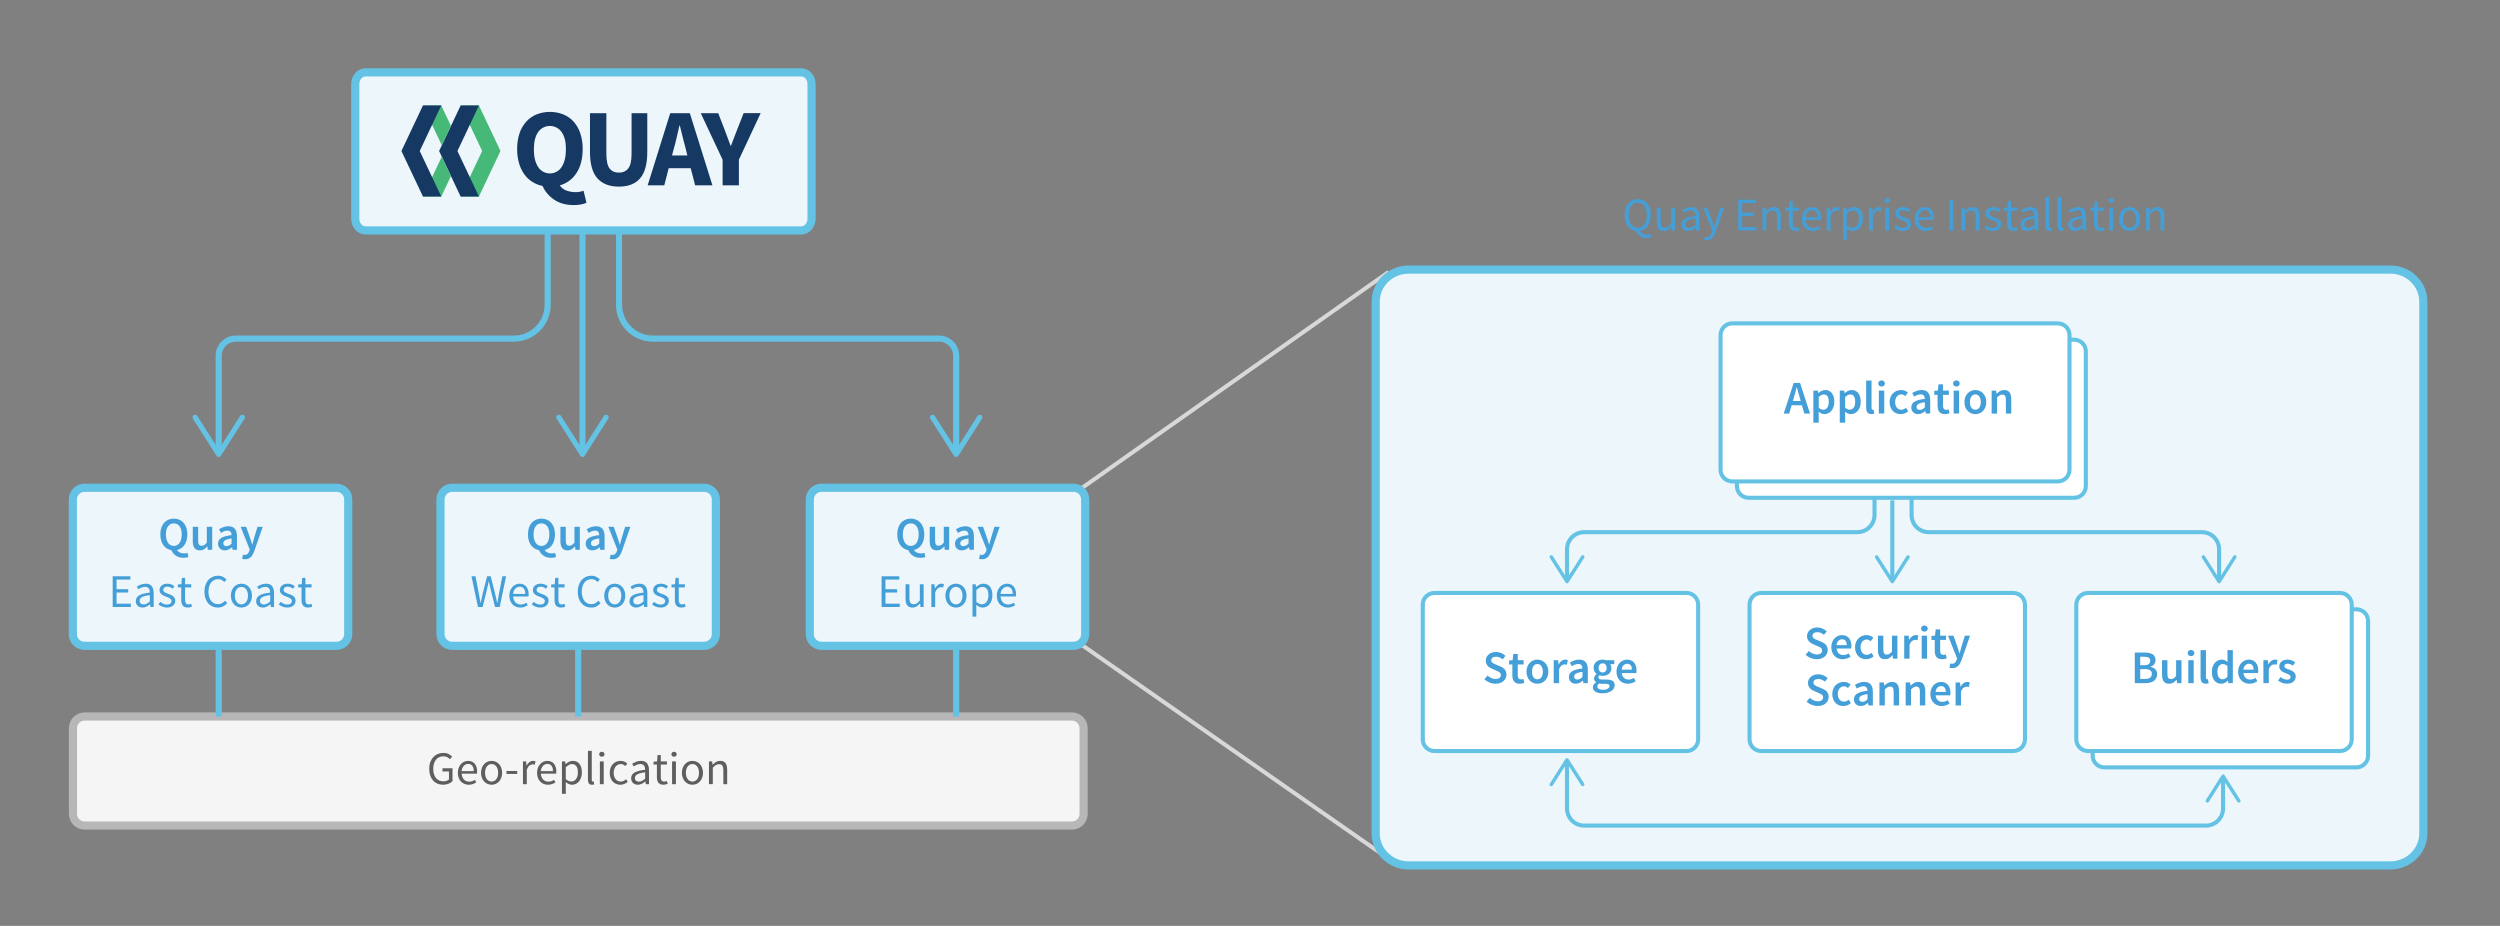 <?xml version="1.0" encoding="utf-8"?>
<!-- Generator: Adobe Illustrator 17.0.0, SVG Export Plug-In . SVG Version: 6.00 Build 0)  -->
<!DOCTYPE svg PUBLIC "-//W3C//DTD SVG 1.1//EN" "http://www.w3.org/Graphics/SVG/1.1/DTD/svg11.dtd">
<svg version="1.1" xmlns="http://www.w3.org/2000/svg" xmlns:xlink="http://www.w3.org/1999/xlink" x="0px" y="0px"
	 width="306.012px" height="113.333px" viewBox="0 0 306.012 113.333" enable-background="new 0 0 306.012 113.333"
	 xml:space="preserve">
<rect x="0" y="0" width="306.012" height="113.333" fill="#808080" stroke="none"/>
<g id="Layer_1">
	<line fill="none" stroke="#D8D8D8" stroke-width="0.5" stroke-miterlimit="10" x1="132.523" y1="59.667" x2="169.962" y2="33.3"/>
	
		<line fill="none" stroke="#D8D8D8" stroke-width="0.5" stroke-miterlimit="10" x1="132.523" y1="79.015" x2="169.962" y2="105.109"/>
	<path fill="#F5F5F5" stroke="#B6B7B6" stroke-miterlimit="10" d="M131.208,101.051H10.363c-0.791,0-1.433-0.641-1.433-1.433V89.136
		c0-0.791,0.641-1.433,1.433-1.433h120.844c0.791,0,1.433,0.641,1.433,1.433v10.482C132.64,100.41,131.999,101.051,131.208,101.051z
		"/>
	<g>
		<g>
			<path fill="none" stroke="#64C2E5" stroke-width="0.75" stroke-miterlimit="10" d="M26.771,55.17V43.549
				c0-1.161,0.941-2.101,2.101-2.101h34.016c2.292,0,4.15-1.858,4.15-4.15V23.859"/>
			<g>
				<path fill="#64C2E5" d="M29.831,50.813c-0.148-0.095-0.346-0.051-0.44,0.098l-2.62,4.114l-2.62-4.114
					c-0.095-0.148-0.292-0.192-0.44-0.098c-0.148,0.095-0.191,0.293-0.098,0.44l2.889,4.536c0.059,0.092,0.16,0.148,0.269,0.148
					s0.21-0.056,0.269-0.148l2.889-4.536c0.034-0.053,0.05-0.112,0.05-0.171C29.979,50.977,29.926,50.874,29.831,50.813z"/>
			</g>
		</g>
	</g>
	<g>
		<g>
			<path fill="none" stroke="#64C2E5" stroke-width="0.75" stroke-miterlimit="10" d="M117.039,55.17V43.549
				c0-1.161-0.941-2.101-2.101-2.101H79.922c-2.292,0-4.15-1.858-4.15-4.15V23.859"/>
			<g>
				<path fill="#64C2E5" d="M120.099,50.813c-0.148-0.095-0.346-0.051-0.44,0.098l-2.62,4.114l-2.62-4.114
					c-0.095-0.148-0.292-0.192-0.44-0.098s-0.191,0.293-0.098,0.44l2.889,4.536c0.059,0.092,0.16,0.148,0.269,0.148
					s0.21-0.056,0.269-0.148l2.889-4.536c0.034-0.053,0.05-0.112,0.05-0.171C120.246,50.977,120.194,50.874,120.099,50.813z"/>
			</g>
		</g>
	</g>
	<g>
		<g>
			
				<line fill="none" stroke="#64C2E5" stroke-width="0.75" stroke-miterlimit="10" x1="71.296" y1="23.883" x2="71.296" y2="55.17"/>
			<g>
				<path fill="#64C2E5" d="M68.236,50.813c0.148-0.095,0.346-0.051,0.44,0.098l2.62,4.114l2.62-4.114
					c0.095-0.148,0.292-0.192,0.44-0.098s0.191,0.293,0.098,0.44l-2.889,4.536c-0.059,0.092-0.16,0.148-0.269,0.148
					s-0.21-0.056-0.269-0.148l-2.889-4.536c-0.034-0.053-0.05-0.112-0.05-0.171C68.089,50.977,68.141,50.874,68.236,50.813z"/>
			</g>
		</g>
	</g>
	<path fill="#EDF6FB" stroke="#64C2E5" stroke-miterlimit="10" d="M41.194,79.051H10.349c-0.791,0-1.433-0.641-1.433-1.433V61.136
		c0-0.791,0.641-1.433,1.433-1.433h30.844c0.791,0,1.433,0.641,1.433,1.433v16.482C42.626,78.41,41.985,79.051,41.194,79.051z"/>
	<g>
		<path fill="#449FD8" d="M23.069,68.176c-0.065,0.03-0.149,0.055-0.252,0.074c-0.103,0.019-0.22,0.028-0.35,0.028
			c-0.375,0-0.688-0.088-0.94-0.264c-0.252-0.176-0.439-0.4-0.562-0.676c-0.203-0.034-0.386-0.104-0.55-0.209
			c-0.165-0.105-0.306-0.24-0.424-0.404c-0.118-0.164-0.209-0.357-0.272-0.579s-0.095-0.468-0.095-0.739
			c0-0.302,0.04-0.572,0.121-0.811c0.08-0.239,0.193-0.44,0.338-0.604c0.145-0.165,0.319-0.291,0.521-0.379s0.426-0.132,0.67-0.132
			c0.245,0,0.468,0.044,0.671,0.132c0.202,0.088,0.377,0.214,0.524,0.379c0.147,0.164,0.261,0.365,0.341,0.604
			c0.08,0.238,0.121,0.509,0.121,0.811c0,0.26-0.03,0.498-0.089,0.714c-0.06,0.216-0.145,0.406-0.255,0.57s-0.244,0.3-0.398,0.406
			c-0.155,0.107-0.328,0.182-0.519,0.224c0.088,0.149,0.209,0.256,0.364,0.321c0.155,0.064,0.324,0.098,0.507,0.098
			c0.084,0,0.16-0.006,0.227-0.018s0.127-0.026,0.181-0.046L23.069,68.176z M20.307,65.408c0,0.218,0.023,0.415,0.069,0.591
			s0.111,0.324,0.195,0.446c0.084,0.123,0.185,0.216,0.304,0.281c0.118,0.064,0.252,0.098,0.401,0.098
			c0.149,0,0.283-0.033,0.401-0.098c0.119-0.065,0.22-0.158,0.304-0.281c0.084-0.122,0.149-0.271,0.195-0.446
			s0.069-0.373,0.069-0.591c0-0.42-0.087-0.75-0.261-0.988c-0.174-0.239-0.41-0.358-0.708-0.358c-0.298,0-0.534,0.119-0.708,0.358
			C20.394,64.658,20.307,64.988,20.307,65.408z"/>
		<path fill="#449FD8" d="M23.596,64.485h0.659v1.68c0,0.232,0.034,0.397,0.103,0.492c0.069,0.096,0.18,0.144,0.333,0.144
			c0.122,0,0.23-0.03,0.324-0.092c0.094-0.061,0.194-0.16,0.301-0.298v-1.926h0.659v2.814h-0.539l-0.052-0.413h-0.017
			c-0.123,0.146-0.255,0.262-0.398,0.35c-0.143,0.088-0.312,0.132-0.507,0.132c-0.302,0-0.521-0.097-0.659-0.289
			c-0.138-0.193-0.207-0.469-0.207-0.828V64.485z"/>
		<path fill="#449FD8" d="M26.691,66.543c0-0.302,0.132-0.535,0.396-0.699s0.684-0.278,1.261-0.344c0-0.072-0.009-0.143-0.028-0.209
			c-0.02-0.067-0.049-0.126-0.089-0.178s-0.092-0.092-0.155-0.12c-0.063-0.029-0.143-0.043-0.238-0.043
			c-0.142,0-0.278,0.026-0.41,0.08s-0.259,0.118-0.381,0.194l-0.241-0.441c0.157-0.099,0.332-0.185,0.524-0.258
			c0.193-0.072,0.402-0.108,0.627-0.108c0.355,0,0.619,0.104,0.791,0.312c0.172,0.208,0.258,0.509,0.258,0.902v1.668h-0.539
			l-0.052-0.31h-0.017c-0.126,0.106-0.261,0.196-0.404,0.27c-0.144,0.072-0.299,0.108-0.467,0.108c-0.249,0-0.45-0.075-0.604-0.227
			C26.769,66.991,26.691,66.791,26.691,66.543z M27.333,66.491c0,0.126,0.037,0.218,0.112,0.275c0.074,0.058,0.171,0.086,0.29,0.086
			c0.114,0,0.219-0.026,0.315-0.08s0.195-0.13,0.298-0.229v-0.63c-0.191,0.022-0.352,0.053-0.481,0.091
			c-0.13,0.039-0.234,0.082-0.312,0.129c-0.079,0.048-0.135,0.103-0.169,0.164C27.35,66.357,27.333,66.423,27.333,66.491z"/>
		<path fill="#449FD8" d="M29.846,67.91c0.036,0.009,0.072,0.014,0.106,0.014c0.149,0,0.269-0.045,0.358-0.134
			c0.09-0.09,0.158-0.206,0.204-0.348l0.051-0.177l-1.106-2.78h0.67l0.487,1.382c0.042,0.122,0.083,0.251,0.123,0.387
			s0.081,0.271,0.123,0.403h0.023c0.035-0.129,0.07-0.262,0.106-0.397c0.036-0.136,0.071-0.267,0.106-0.393l0.424-1.382h0.636
			l-1.02,2.94c-0.058,0.16-0.121,0.304-0.189,0.43c-0.069,0.126-0.148,0.234-0.238,0.324c-0.09,0.089-0.193,0.158-0.309,0.206
			c-0.117,0.048-0.251,0.071-0.404,0.071c-0.076,0-0.143-0.005-0.201-0.014c-0.057-0.01-0.113-0.024-0.166-0.043l0.12-0.517
			C29.778,67.891,29.81,67.9,29.846,67.91z"/>
		<path fill="#449FD8" d="M13.791,70.539h2.167v0.401h-1.69v1.181h1.427v0.407h-1.427v1.363h1.748v0.407h-2.224V70.539z"/>
		<path fill="#449FD8" d="M16.627,73.577c0-0.306,0.136-0.54,0.41-0.702c0.273-0.163,0.708-0.276,1.304-0.342
			c0-0.087-0.008-0.174-0.026-0.258c-0.017-0.084-0.048-0.158-0.091-0.224c-0.044-0.064-0.103-0.117-0.175-0.157
			c-0.073-0.04-0.167-0.061-0.281-0.061c-0.164,0-0.316,0.031-0.456,0.092c-0.139,0.062-0.265,0.13-0.375,0.207l-0.189-0.327
			c0.13-0.084,0.289-0.165,0.476-0.243c0.188-0.078,0.394-0.118,0.619-0.118c0.34,0,0.586,0.104,0.739,0.312
			c0.153,0.209,0.229,0.486,0.229,0.834v1.708h-0.39l-0.041-0.332H18.37c-0.134,0.11-0.278,0.205-0.433,0.283
			s-0.318,0.117-0.49,0.117c-0.237,0-0.433-0.068-0.587-0.206S16.627,73.829,16.627,73.577z M17.091,73.542
			c0,0.161,0.047,0.275,0.141,0.344c0.094,0.069,0.209,0.104,0.347,0.104c0.134,0,0.261-0.031,0.381-0.095
			c0.12-0.062,0.247-0.155,0.381-0.277v-0.774c-0.233,0.031-0.43,0.067-0.59,0.109c-0.16,0.042-0.289,0.092-0.387,0.148
			c-0.098,0.058-0.167,0.124-0.209,0.198C17.112,73.373,17.091,73.454,17.091,73.542z"/>
		<path fill="#449FD8" d="M19.625,73.668c0.122,0.1,0.247,0.18,0.375,0.241c0.128,0.062,0.276,0.092,0.444,0.092
			c0.184,0,0.321-0.042,0.413-0.126c0.092-0.084,0.138-0.188,0.138-0.31c0-0.072-0.019-0.136-0.057-0.189
			c-0.039-0.054-0.087-0.101-0.146-0.141c-0.059-0.04-0.127-0.075-0.203-0.105c-0.077-0.03-0.153-0.062-0.229-0.092
			c-0.099-0.034-0.199-0.073-0.298-0.117c-0.1-0.044-0.188-0.098-0.267-0.161c-0.078-0.062-0.142-0.137-0.192-0.221
			s-0.075-0.185-0.075-0.304c0-0.11,0.022-0.215,0.066-0.312c0.044-0.097,0.107-0.181,0.189-0.252
			c0.082-0.07,0.182-0.126,0.301-0.166c0.118-0.04,0.252-0.061,0.401-0.061c0.176,0,0.337,0.031,0.484,0.092
			c0.147,0.062,0.274,0.136,0.381,0.224l-0.224,0.298c-0.096-0.072-0.195-0.132-0.298-0.178c-0.104-0.046-0.216-0.068-0.338-0.068
			c-0.176,0-0.305,0.04-0.387,0.12s-0.123,0.174-0.123,0.281c0,0.064,0.017,0.121,0.051,0.169c0.035,0.048,0.081,0.09,0.138,0.126
			s0.123,0.068,0.198,0.098c0.074,0.028,0.152,0.059,0.232,0.089c0.1,0.038,0.2,0.078,0.301,0.12
			c0.102,0.042,0.192,0.095,0.272,0.157c0.08,0.063,0.146,0.141,0.198,0.232c0.051,0.092,0.077,0.203,0.077,0.332
			c0,0.115-0.022,0.222-0.066,0.321s-0.109,0.188-0.195,0.264s-0.193,0.137-0.321,0.181s-0.274,0.065-0.438,0.065
			c-0.199,0-0.388-0.036-0.567-0.108s-0.336-0.164-0.47-0.275L19.625,73.668z"/>
		<path fill="#449FD8" d="M22.181,71.897h-0.413v-0.355l0.436-0.028l0.057-0.779h0.396v0.779h0.751v0.384h-0.751v1.548
			c0,0.172,0.032,0.305,0.095,0.397c0.063,0.094,0.175,0.141,0.335,0.141c0.05,0,0.104-0.008,0.161-0.022
			c0.057-0.016,0.109-0.032,0.155-0.052l0.092,0.355c-0.077,0.026-0.16,0.051-0.25,0.071c-0.09,0.021-0.179,0.031-0.267,0.031
			c-0.149,0-0.274-0.022-0.375-0.068c-0.101-0.046-0.183-0.109-0.246-0.189s-0.108-0.178-0.135-0.292s-0.04-0.24-0.04-0.378V71.897z
			"/>
		<path fill="#449FD8" d="M25.023,72.419c0-0.302,0.042-0.573,0.126-0.813c0.084-0.241,0.2-0.445,0.35-0.613
			c0.149-0.168,0.326-0.297,0.53-0.387c0.205-0.09,0.427-0.135,0.668-0.135c0.229,0,0.43,0.047,0.602,0.141
			c0.172,0.093,0.313,0.201,0.424,0.323l-0.27,0.304c-0.1-0.106-0.209-0.191-0.33-0.255c-0.12-0.063-0.261-0.095-0.421-0.095
			c-0.18,0-0.342,0.035-0.487,0.106c-0.146,0.07-0.27,0.172-0.373,0.304c-0.104,0.132-0.184,0.291-0.241,0.479
			c-0.058,0.188-0.086,0.397-0.086,0.63c0,0.237,0.027,0.45,0.083,0.64c0.055,0.188,0.133,0.351,0.232,0.484
			c0.1,0.134,0.221,0.236,0.364,0.31c0.143,0.072,0.305,0.108,0.484,0.108c0.184,0,0.343-0.036,0.479-0.108
			c0.136-0.073,0.265-0.176,0.387-0.31l0.269,0.292c-0.149,0.172-0.317,0.306-0.504,0.401c-0.188,0.095-0.401,0.143-0.642,0.143
			c-0.237,0-0.456-0.044-0.656-0.132s-0.375-0.215-0.521-0.381s-0.262-0.37-0.344-0.613C25.064,72.999,25.023,72.724,25.023,72.419z
			"/>
		<path fill="#449FD8" d="M28.262,72.912c0-0.233,0.035-0.44,0.106-0.622s0.165-0.335,0.284-0.461
			c0.118-0.126,0.255-0.222,0.41-0.287c0.155-0.064,0.318-0.098,0.49-0.098s0.335,0.033,0.49,0.098
			c0.155,0.065,0.292,0.161,0.41,0.287c0.118,0.126,0.213,0.279,0.284,0.461c0.07,0.182,0.106,0.389,0.106,0.622
			c0,0.229-0.036,0.435-0.106,0.616c-0.071,0.182-0.166,0.334-0.284,0.458c-0.119,0.124-0.255,0.219-0.41,0.284
			c-0.155,0.064-0.318,0.097-0.49,0.097s-0.335-0.032-0.49-0.097c-0.155-0.065-0.292-0.16-0.41-0.284
			c-0.119-0.124-0.213-0.276-0.284-0.458S28.262,73.141,28.262,72.912z M28.749,72.912c0,0.16,0.019,0.306,0.057,0.436
			s0.093,0.241,0.163,0.335c0.071,0.094,0.156,0.166,0.255,0.218c0.099,0.052,0.208,0.077,0.327,0.077
			c0.118,0,0.227-0.025,0.327-0.077c0.099-0.052,0.184-0.124,0.255-0.218s0.125-0.205,0.164-0.335
			c0.038-0.13,0.057-0.275,0.057-0.436c0-0.161-0.019-0.307-0.057-0.438c-0.039-0.132-0.093-0.245-0.164-0.341
			s-0.156-0.169-0.255-0.221c-0.1-0.052-0.208-0.078-0.327-0.078c-0.119,0-0.228,0.026-0.327,0.078
			c-0.1,0.052-0.185,0.125-0.255,0.221c-0.07,0.096-0.125,0.209-0.163,0.341S28.749,72.751,28.749,72.912z"/>
		<path fill="#449FD8" d="M31.356,73.577c0-0.306,0.136-0.54,0.41-0.702c0.273-0.163,0.708-0.276,1.304-0.342
			c0-0.087-0.008-0.174-0.026-0.258c-0.017-0.084-0.048-0.158-0.091-0.224c-0.044-0.064-0.103-0.117-0.175-0.157
			c-0.073-0.04-0.167-0.061-0.281-0.061c-0.164,0-0.316,0.031-0.456,0.092c-0.139,0.062-0.265,0.13-0.375,0.207l-0.189-0.327
			c0.13-0.084,0.289-0.165,0.476-0.243c0.188-0.078,0.394-0.118,0.619-0.118c0.34,0,0.586,0.104,0.739,0.312
			c0.153,0.209,0.229,0.486,0.229,0.834v1.708h-0.39l-0.041-0.332h-0.011c-0.134,0.11-0.278,0.205-0.433,0.283
			s-0.318,0.117-0.49,0.117c-0.237,0-0.433-0.068-0.587-0.206S31.356,73.829,31.356,73.577z M31.82,73.542
			c0,0.161,0.047,0.275,0.141,0.344c0.094,0.069,0.209,0.104,0.347,0.104c0.134,0,0.261-0.031,0.381-0.095
			c0.12-0.062,0.247-0.155,0.381-0.277v-0.774c-0.233,0.031-0.43,0.067-0.59,0.109c-0.16,0.042-0.289,0.092-0.387,0.148
			c-0.098,0.058-0.167,0.124-0.209,0.198C31.841,73.373,31.82,73.454,31.82,73.542z"/>
		<path fill="#449FD8" d="M34.354,73.668c0.122,0.1,0.247,0.18,0.375,0.241c0.128,0.062,0.276,0.092,0.444,0.092
			c0.184,0,0.321-0.042,0.413-0.126c0.092-0.084,0.138-0.188,0.138-0.31c0-0.072-0.019-0.136-0.057-0.189
			c-0.039-0.054-0.087-0.101-0.146-0.141c-0.059-0.04-0.127-0.075-0.203-0.105c-0.077-0.03-0.153-0.062-0.229-0.092
			c-0.099-0.034-0.199-0.073-0.298-0.117c-0.1-0.044-0.188-0.098-0.267-0.161c-0.078-0.062-0.142-0.137-0.192-0.221
			s-0.075-0.185-0.075-0.304c0-0.11,0.022-0.215,0.066-0.312c0.044-0.097,0.107-0.181,0.189-0.252
			c0.082-0.07,0.182-0.126,0.301-0.166c0.118-0.04,0.252-0.061,0.401-0.061c0.176,0,0.337,0.031,0.484,0.092
			c0.147,0.062,0.274,0.136,0.381,0.224l-0.224,0.298c-0.096-0.072-0.195-0.132-0.298-0.178c-0.104-0.046-0.216-0.068-0.338-0.068
			c-0.176,0-0.305,0.04-0.387,0.12s-0.123,0.174-0.123,0.281c0,0.064,0.017,0.121,0.051,0.169c0.035,0.048,0.081,0.09,0.138,0.126
			s0.123,0.068,0.198,0.098c0.074,0.028,0.152,0.059,0.232,0.089c0.1,0.038,0.2,0.078,0.301,0.12
			c0.102,0.042,0.192,0.095,0.272,0.157c0.08,0.063,0.146,0.141,0.198,0.232c0.051,0.092,0.077,0.203,0.077,0.332
			c0,0.115-0.022,0.222-0.066,0.321s-0.109,0.188-0.195,0.264s-0.193,0.137-0.321,0.181s-0.274,0.065-0.438,0.065
			c-0.199,0-0.388-0.036-0.567-0.108s-0.336-0.164-0.47-0.275L34.354,73.668z"/>
		<path fill="#449FD8" d="M36.91,71.897h-0.413v-0.355l0.436-0.028l0.057-0.779h0.396v0.779h0.751v0.384h-0.751v1.548
			c0,0.172,0.032,0.305,0.095,0.397c0.063,0.094,0.175,0.141,0.335,0.141c0.05,0,0.104-0.008,0.161-0.022
			c0.057-0.016,0.109-0.032,0.155-0.052l0.092,0.355c-0.077,0.026-0.16,0.051-0.25,0.071c-0.09,0.021-0.179,0.031-0.267,0.031
			c-0.149,0-0.274-0.022-0.375-0.068c-0.101-0.046-0.183-0.109-0.246-0.189s-0.108-0.178-0.135-0.292s-0.04-0.24-0.04-0.378V71.897z
			"/>
	</g>
	<path fill="#EDF6FB" stroke="#64C2E5" stroke-miterlimit="10" d="M86.194,79.051H55.349c-0.791,0-1.433-0.641-1.433-1.433V61.136
		c0-0.791,0.641-1.433,1.433-1.433h30.844c0.791,0,1.433,0.641,1.433,1.433v16.482C87.626,78.41,86.985,79.051,86.194,79.051z"/>
	<g>
		<path fill="#449FD8" d="M68.069,68.176c-0.065,0.03-0.149,0.056-0.252,0.074c-0.103,0.02-0.22,0.029-0.35,0.029
			c-0.375,0-0.688-0.088-0.94-0.264c-0.252-0.176-0.439-0.401-0.562-0.677c-0.203-0.034-0.386-0.104-0.55-0.209
			c-0.165-0.104-0.306-0.239-0.424-0.404c-0.118-0.164-0.209-0.356-0.272-0.578s-0.095-0.469-0.095-0.739
			c0-0.302,0.04-0.572,0.121-0.812c0.08-0.238,0.193-0.44,0.338-0.604c0.145-0.164,0.319-0.29,0.521-0.378s0.426-0.132,0.67-0.132
			c0.245,0,0.468,0.044,0.671,0.132c0.202,0.088,0.377,0.214,0.524,0.378c0.147,0.164,0.261,0.366,0.341,0.604
			c0.08,0.239,0.121,0.51,0.121,0.812c0,0.26-0.03,0.497-0.089,0.713c-0.06,0.216-0.145,0.406-0.255,0.57s-0.244,0.3-0.398,0.407
			c-0.155,0.106-0.328,0.182-0.519,0.224c0.088,0.148,0.209,0.256,0.364,0.32c0.155,0.065,0.324,0.098,0.507,0.098
			c0.084,0,0.16-0.006,0.227-0.017c0.067-0.012,0.127-0.027,0.181-0.046L68.069,68.176z M65.307,65.409
			c0,0.218,0.023,0.414,0.069,0.59s0.111,0.325,0.195,0.447s0.185,0.216,0.304,0.28c0.118,0.065,0.252,0.098,0.401,0.098
			c0.149,0,0.283-0.032,0.401-0.098c0.119-0.064,0.22-0.158,0.304-0.28s0.149-0.271,0.195-0.447s0.069-0.372,0.069-0.59
			c0-0.421-0.087-0.75-0.261-0.989c-0.174-0.238-0.41-0.358-0.708-0.358c-0.298,0-0.534,0.12-0.708,0.358
			C65.394,64.659,65.307,64.988,65.307,65.409z"/>
		<path fill="#449FD8" d="M68.596,64.486h0.659v1.679c0,0.233,0.034,0.397,0.103,0.493s0.18,0.144,0.333,0.144
			c0.122,0,0.23-0.031,0.324-0.092c0.094-0.062,0.194-0.161,0.301-0.298v-1.926h0.659v2.813h-0.539l-0.052-0.412h-0.017
			c-0.123,0.145-0.255,0.262-0.398,0.35c-0.143,0.088-0.312,0.132-0.507,0.132c-0.302,0-0.521-0.097-0.659-0.29
			c-0.138-0.192-0.207-0.469-0.207-0.828V64.486z"/>
		<path fill="#449FD8" d="M71.691,66.544c0-0.302,0.132-0.535,0.396-0.699c0.264-0.165,0.684-0.279,1.261-0.344
			c0-0.073-0.009-0.143-0.028-0.21c-0.02-0.066-0.049-0.126-0.089-0.178c-0.04-0.051-0.092-0.092-0.155-0.12
			s-0.143-0.043-0.238-0.043c-0.142,0-0.278,0.027-0.41,0.08c-0.132,0.054-0.259,0.119-0.381,0.195l-0.241-0.441
			c0.157-0.1,0.332-0.186,0.524-0.258s0.402-0.109,0.627-0.109c0.355,0,0.619,0.104,0.791,0.312s0.258,0.51,0.258,0.902v1.668
			h-0.539l-0.052-0.31h-0.017c-0.126,0.107-0.261,0.197-0.404,0.27c-0.144,0.072-0.299,0.109-0.467,0.109
			c-0.249,0-0.45-0.076-0.604-0.227C71.769,66.991,71.691,66.792,71.691,66.544z M72.333,66.492c0,0.126,0.037,0.218,0.112,0.274
			c0.074,0.058,0.171,0.086,0.29,0.086c0.114,0,0.219-0.026,0.315-0.08c0.096-0.053,0.195-0.13,0.298-0.229v-0.631
			c-0.191,0.023-0.352,0.054-0.481,0.092s-0.234,0.081-0.312,0.129c-0.079,0.048-0.135,0.103-0.169,0.163
			C72.35,66.358,72.333,66.423,72.333,66.492z"/>
		<path fill="#449FD8" d="M74.846,67.91c0.036,0.01,0.072,0.015,0.106,0.015c0.149,0,0.269-0.045,0.358-0.135
			s0.158-0.205,0.204-0.347l0.051-0.178l-1.106-2.779h0.67l0.487,1.381c0.042,0.122,0.083,0.251,0.123,0.387
			s0.081,0.271,0.123,0.404h0.023c0.035-0.13,0.07-0.263,0.106-0.398c0.036-0.136,0.071-0.267,0.106-0.393l0.424-1.381h0.636
			l-1.02,2.939c-0.058,0.161-0.121,0.304-0.189,0.431c-0.069,0.126-0.148,0.233-0.238,0.323s-0.193,0.158-0.309,0.206
			c-0.117,0.048-0.251,0.072-0.404,0.072c-0.076,0-0.143-0.005-0.201-0.015c-0.057-0.01-0.113-0.023-0.166-0.043l0.12-0.516
			C74.778,67.892,74.81,67.9,74.846,67.91z"/>
		<path fill="#449FD8" d="M57.71,70.54h0.493l0.396,2.046c0.035,0.207,0.071,0.409,0.109,0.607c0.038,0.199,0.075,0.401,0.109,0.607
			h0.023c0.042-0.206,0.086-0.409,0.132-0.61c0.046-0.2,0.09-0.401,0.132-0.604l0.521-2.046h0.436l0.521,2.046
			c0.046,0.199,0.092,0.399,0.138,0.602c0.046,0.203,0.092,0.407,0.138,0.613h0.023c0.034-0.206,0.069-0.409,0.103-0.61
			c0.034-0.2,0.071-0.401,0.109-0.604l0.396-2.046h0.458l-0.779,3.76h-0.573l-0.567-2.264c-0.035-0.146-0.066-0.287-0.095-0.427
			s-0.058-0.282-0.089-0.428h-0.023c-0.03,0.146-0.062,0.288-0.094,0.428c-0.033,0.14-0.064,0.281-0.095,0.427l-0.556,2.264h-0.567
			L57.71,70.54z"/>
		<path fill="#449FD8" d="M62.347,72.913c0-0.229,0.035-0.435,0.106-0.616s0.164-0.335,0.281-0.462
			c0.117-0.126,0.25-0.222,0.398-0.289c0.149-0.066,0.304-0.101,0.464-0.101c0.175,0,0.333,0.031,0.473,0.092
			c0.14,0.062,0.256,0.149,0.35,0.264c0.094,0.115,0.165,0.252,0.215,0.413c0.05,0.16,0.075,0.34,0.075,0.538
			c0,0.104-0.006,0.189-0.018,0.259h-1.879c0.019,0.302,0.112,0.54,0.278,0.716s0.383,0.264,0.65,0.264
			c0.134,0,0.257-0.02,0.37-0.061c0.113-0.04,0.221-0.092,0.324-0.157l0.167,0.31c-0.123,0.076-0.258,0.144-0.407,0.2
			c-0.149,0.058-0.319,0.086-0.51,0.086c-0.188,0-0.362-0.033-0.524-0.1c-0.163-0.067-0.304-0.163-0.424-0.287
			c-0.12-0.124-0.215-0.275-0.284-0.455S62.347,73.142,62.347,72.913z M64.295,72.701c0-0.287-0.061-0.506-0.181-0.656
			c-0.121-0.151-0.29-0.227-0.507-0.227c-0.099,0-0.194,0.02-0.284,0.061c-0.09,0.04-0.171,0.097-0.244,0.172
			c-0.072,0.074-0.133,0.166-0.18,0.274c-0.048,0.109-0.08,0.234-0.095,0.376H64.295z"/>
		<path fill="#449FD8" d="M65.321,73.669c0.122,0.1,0.247,0.18,0.375,0.241c0.128,0.062,0.276,0.092,0.444,0.092
			c0.184,0,0.321-0.042,0.413-0.126c0.092-0.084,0.138-0.188,0.138-0.31c0-0.072-0.019-0.136-0.057-0.189
			c-0.039-0.054-0.087-0.101-0.146-0.141c-0.059-0.04-0.127-0.075-0.203-0.105c-0.077-0.03-0.153-0.062-0.229-0.092
			c-0.099-0.034-0.199-0.073-0.298-0.117c-0.1-0.044-0.188-0.098-0.267-0.161c-0.078-0.062-0.142-0.137-0.192-0.221
			s-0.075-0.185-0.075-0.304c0-0.11,0.022-0.215,0.066-0.312c0.044-0.097,0.107-0.181,0.189-0.252
			c0.082-0.07,0.182-0.126,0.301-0.166c0.118-0.04,0.252-0.061,0.401-0.061c0.176,0,0.337,0.031,0.484,0.092
			c0.147,0.062,0.274,0.136,0.381,0.224l-0.224,0.298c-0.096-0.072-0.195-0.132-0.298-0.178c-0.104-0.046-0.216-0.068-0.338-0.068
			c-0.176,0-0.305,0.04-0.387,0.12s-0.123,0.174-0.123,0.281c0,0.064,0.017,0.121,0.051,0.169c0.035,0.048,0.081,0.09,0.138,0.126
			s0.123,0.068,0.198,0.098c0.074,0.028,0.152,0.059,0.232,0.089c0.1,0.038,0.2,0.078,0.301,0.12
			c0.102,0.042,0.192,0.095,0.272,0.157c0.08,0.063,0.146,0.141,0.198,0.232c0.051,0.092,0.077,0.203,0.077,0.332
			c0,0.115-0.022,0.222-0.066,0.321s-0.109,0.188-0.195,0.264s-0.193,0.137-0.321,0.181s-0.274,0.065-0.438,0.065
			c-0.199,0-0.388-0.036-0.567-0.108s-0.336-0.164-0.47-0.275L65.321,73.669z"/>
		<path fill="#449FD8" d="M67.877,71.898h-0.413v-0.355l0.436-0.028l0.057-0.779h0.396v0.779h0.751v0.384h-0.751v1.548
			c0,0.172,0.032,0.305,0.095,0.397c0.063,0.094,0.175,0.141,0.335,0.141c0.05,0,0.104-0.008,0.161-0.022
			c0.057-0.016,0.109-0.032,0.155-0.052l0.092,0.355c-0.077,0.026-0.16,0.051-0.25,0.071c-0.09,0.021-0.179,0.031-0.267,0.031
			c-0.149,0-0.274-0.022-0.375-0.068c-0.101-0.046-0.183-0.109-0.246-0.189s-0.108-0.178-0.135-0.292s-0.04-0.24-0.04-0.378V71.898z
			"/>
		<path fill="#449FD8" d="M70.72,72.42c0-0.302,0.042-0.573,0.126-0.813c0.084-0.241,0.2-0.445,0.35-0.613
			c0.149-0.168,0.326-0.297,0.53-0.387c0.205-0.09,0.427-0.135,0.668-0.135c0.229,0,0.43,0.047,0.602,0.141
			c0.172,0.093,0.313,0.201,0.424,0.323l-0.27,0.304c-0.1-0.106-0.209-0.191-0.33-0.255c-0.12-0.063-0.261-0.095-0.421-0.095
			c-0.18,0-0.342,0.035-0.487,0.106c-0.146,0.07-0.27,0.172-0.373,0.304c-0.104,0.132-0.184,0.291-0.241,0.479
			c-0.058,0.188-0.086,0.397-0.086,0.63c0,0.237,0.027,0.45,0.083,0.64c0.055,0.188,0.133,0.351,0.232,0.484
			c0.1,0.134,0.221,0.236,0.364,0.31c0.143,0.072,0.305,0.108,0.484,0.108c0.184,0,0.343-0.036,0.479-0.108
			c0.136-0.073,0.265-0.176,0.387-0.31l0.269,0.292c-0.149,0.172-0.317,0.306-0.504,0.401c-0.188,0.095-0.401,0.143-0.642,0.143
			c-0.237,0-0.456-0.044-0.656-0.132s-0.375-0.215-0.521-0.381s-0.262-0.37-0.344-0.613C70.761,73,70.72,72.725,70.72,72.42z"/>
		<path fill="#449FD8" d="M73.958,72.913c0-0.233,0.035-0.44,0.106-0.622s0.165-0.335,0.284-0.461
			c0.118-0.126,0.255-0.222,0.41-0.287c0.155-0.064,0.318-0.098,0.49-0.098s0.335,0.033,0.49,0.098
			c0.155,0.065,0.292,0.161,0.41,0.287c0.118,0.126,0.213,0.279,0.284,0.461c0.07,0.182,0.106,0.389,0.106,0.622
			c0,0.229-0.036,0.435-0.106,0.616c-0.071,0.182-0.166,0.334-0.284,0.458c-0.119,0.124-0.255,0.219-0.41,0.284
			c-0.155,0.064-0.318,0.097-0.49,0.097s-0.335-0.032-0.49-0.097c-0.155-0.065-0.292-0.16-0.41-0.284
			c-0.119-0.124-0.213-0.276-0.284-0.458S73.958,73.142,73.958,72.913z M74.445,72.913c0,0.16,0.019,0.306,0.057,0.436
			s0.093,0.241,0.163,0.335c0.071,0.094,0.156,0.166,0.255,0.218c0.099,0.052,0.208,0.077,0.327,0.077
			c0.118,0,0.227-0.025,0.327-0.077c0.099-0.052,0.184-0.124,0.255-0.218s0.125-0.205,0.164-0.335
			c0.038-0.13,0.057-0.275,0.057-0.436c0-0.161-0.019-0.307-0.057-0.438c-0.039-0.132-0.093-0.245-0.164-0.341
			s-0.156-0.169-0.255-0.221c-0.1-0.052-0.208-0.078-0.327-0.078c-0.119,0-0.228,0.026-0.327,0.078
			c-0.1,0.052-0.185,0.125-0.255,0.221c-0.07,0.096-0.125,0.209-0.163,0.341S74.445,72.752,74.445,72.913z"/>
		<path fill="#449FD8" d="M77.053,73.578c0-0.306,0.136-0.54,0.41-0.702c0.273-0.163,0.708-0.276,1.304-0.342
			c0-0.087-0.008-0.174-0.026-0.258c-0.017-0.084-0.048-0.158-0.091-0.224c-0.044-0.064-0.103-0.117-0.175-0.157
			c-0.073-0.04-0.167-0.061-0.281-0.061c-0.164,0-0.316,0.031-0.456,0.092c-0.139,0.062-0.265,0.13-0.375,0.207l-0.189-0.327
			c0.13-0.084,0.289-0.165,0.476-0.243c0.188-0.078,0.394-0.118,0.619-0.118c0.34,0,0.586,0.104,0.739,0.312
			c0.153,0.209,0.229,0.486,0.229,0.834v1.708h-0.39l-0.041-0.332h-0.011c-0.134,0.11-0.278,0.205-0.433,0.283
			s-0.318,0.117-0.49,0.117c-0.237,0-0.433-0.068-0.587-0.206S77.053,73.83,77.053,73.578z M77.517,73.543
			c0,0.161,0.047,0.275,0.141,0.344c0.094,0.069,0.209,0.104,0.347,0.104c0.134,0,0.261-0.031,0.381-0.095
			c0.12-0.062,0.247-0.155,0.381-0.277v-0.774c-0.233,0.031-0.43,0.067-0.59,0.109c-0.16,0.042-0.289,0.092-0.387,0.148
			c-0.098,0.058-0.167,0.124-0.209,0.198C77.538,73.374,77.517,73.455,77.517,73.543z"/>
		<path fill="#449FD8" d="M80.05,73.669c0.122,0.1,0.247,0.18,0.375,0.241c0.128,0.062,0.276,0.092,0.444,0.092
			c0.184,0,0.321-0.042,0.413-0.126c0.092-0.084,0.138-0.188,0.138-0.31c0-0.072-0.019-0.136-0.057-0.189
			c-0.039-0.054-0.087-0.101-0.146-0.141c-0.059-0.04-0.127-0.075-0.203-0.105c-0.077-0.03-0.153-0.062-0.229-0.092
			c-0.099-0.034-0.199-0.073-0.298-0.117c-0.1-0.044-0.188-0.098-0.267-0.161c-0.078-0.062-0.142-0.137-0.192-0.221
			s-0.075-0.185-0.075-0.304c0-0.11,0.022-0.215,0.066-0.312c0.044-0.097,0.107-0.181,0.189-0.252
			c0.082-0.07,0.182-0.126,0.301-0.166c0.118-0.04,0.252-0.061,0.401-0.061c0.176,0,0.337,0.031,0.484,0.092
			c0.147,0.062,0.274,0.136,0.381,0.224l-0.224,0.298c-0.096-0.072-0.195-0.132-0.298-0.178c-0.104-0.046-0.216-0.068-0.338-0.068
			c-0.176,0-0.305,0.04-0.387,0.12s-0.123,0.174-0.123,0.281c0,0.064,0.017,0.121,0.051,0.169c0.035,0.048,0.081,0.09,0.138,0.126
			s0.123,0.068,0.198,0.098c0.074,0.028,0.152,0.059,0.232,0.089c0.1,0.038,0.2,0.078,0.301,0.12
			c0.102,0.042,0.192,0.095,0.272,0.157c0.08,0.063,0.146,0.141,0.198,0.232c0.051,0.092,0.077,0.203,0.077,0.332
			c0,0.115-0.022,0.222-0.066,0.321s-0.109,0.188-0.195,0.264s-0.193,0.137-0.321,0.181s-0.274,0.065-0.438,0.065
			c-0.199,0-0.388-0.036-0.567-0.108s-0.336-0.164-0.47-0.275L80.05,73.669z"/>
		<path fill="#449FD8" d="M82.606,71.898h-0.413v-0.355l0.436-0.028l0.057-0.779h0.396v0.779h0.751v0.384h-0.751v1.548
			c0,0.172,0.032,0.305,0.095,0.397c0.063,0.094,0.175,0.141,0.335,0.141c0.05,0,0.104-0.008,0.161-0.022
			c0.057-0.016,0.109-0.032,0.155-0.052l0.092,0.355c-0.077,0.026-0.16,0.051-0.25,0.071c-0.09,0.021-0.179,0.031-0.267,0.031
			c-0.149,0-0.274-0.022-0.375-0.068c-0.101-0.046-0.183-0.109-0.246-0.189s-0.108-0.178-0.135-0.292s-0.04-0.24-0.04-0.378V71.898z
			"/>
	</g>
	<path fill="#EDF6FB" stroke="#64C2E5" stroke-miterlimit="10" d="M98.082,28.205H44.743c-0.694,0-1.256-0.641-1.256-1.433V10.29
		c0-0.791,0.562-1.433,1.256-1.433h53.339c0.694,0,1.256,0.641,1.256,1.433v16.482C99.338,27.564,98.775,28.205,98.082,28.205z"/>
	<path fill="#EDF6FB" stroke="#64C2E5" stroke-miterlimit="10" d="M131.399,79.051h-30.844c-0.791,0-1.433-0.641-1.433-1.433V61.136
		c0-0.791,0.641-1.433,1.433-1.433h30.844c0.791,0,1.433,0.641,1.433,1.433v16.482C132.832,78.41,132.19,79.051,131.399,79.051z"/>
	<g>
		<path fill="#449FD8" d="M113.274,68.176c-0.065,0.03-0.149,0.056-0.252,0.074c-0.103,0.02-0.22,0.029-0.35,0.029
			c-0.375,0-0.688-0.088-0.94-0.264c-0.252-0.176-0.439-0.401-0.562-0.677c-0.203-0.034-0.386-0.104-0.55-0.209
			c-0.165-0.104-0.306-0.239-0.424-0.404c-0.118-0.164-0.209-0.356-0.272-0.578s-0.095-0.469-0.095-0.739
			c0-0.302,0.04-0.572,0.121-0.812c0.08-0.238,0.193-0.44,0.338-0.604c0.145-0.164,0.319-0.29,0.521-0.378s0.426-0.132,0.67-0.132
			c0.245,0,0.468,0.044,0.671,0.132c0.202,0.088,0.377,0.214,0.524,0.378c0.147,0.164,0.261,0.366,0.341,0.604
			c0.08,0.239,0.121,0.51,0.121,0.812c0,0.26-0.03,0.497-0.089,0.713c-0.06,0.216-0.145,0.406-0.255,0.57s-0.244,0.3-0.398,0.407
			c-0.155,0.106-0.328,0.182-0.519,0.224c0.088,0.148,0.209,0.256,0.364,0.32c0.155,0.065,0.324,0.098,0.507,0.098
			c0.084,0,0.16-0.006,0.227-0.017c0.067-0.012,0.127-0.027,0.181-0.046L113.274,68.176z M110.512,65.409
			c0,0.218,0.023,0.414,0.069,0.59s0.111,0.325,0.195,0.447s0.185,0.216,0.304,0.28c0.118,0.065,0.252,0.098,0.401,0.098
			c0.149,0,0.283-0.032,0.401-0.098c0.119-0.064,0.22-0.158,0.304-0.28s0.149-0.271,0.195-0.447s0.069-0.372,0.069-0.59
			c0-0.421-0.087-0.75-0.261-0.989c-0.174-0.238-0.41-0.358-0.708-0.358c-0.298,0-0.534,0.12-0.708,0.358
			C110.599,64.659,110.512,64.988,110.512,65.409z"/>
		<path fill="#449FD8" d="M113.802,64.486h0.659v1.679c0,0.233,0.034,0.397,0.103,0.493s0.18,0.144,0.333,0.144
			c0.122,0,0.23-0.031,0.324-0.092c0.094-0.062,0.194-0.161,0.301-0.298v-1.926h0.659v2.813h-0.539l-0.052-0.412h-0.017
			c-0.123,0.145-0.255,0.262-0.398,0.35c-0.143,0.088-0.312,0.132-0.507,0.132c-0.302,0-0.521-0.097-0.659-0.29
			c-0.138-0.192-0.207-0.469-0.207-0.828V64.486z"/>
		<path fill="#449FD8" d="M116.896,66.544c0-0.302,0.132-0.535,0.396-0.699c0.264-0.165,0.684-0.279,1.261-0.344
			c0-0.073-0.009-0.143-0.028-0.21c-0.02-0.066-0.049-0.126-0.089-0.178c-0.04-0.051-0.092-0.092-0.155-0.12
			s-0.143-0.043-0.238-0.043c-0.142,0-0.278,0.027-0.41,0.08c-0.132,0.054-0.259,0.119-0.381,0.195l-0.241-0.441
			c0.157-0.1,0.332-0.186,0.524-0.258s0.402-0.109,0.627-0.109c0.355,0,0.619,0.104,0.791,0.312s0.258,0.51,0.258,0.902v1.668
			h-0.539l-0.052-0.31h-0.017c-0.126,0.107-0.261,0.197-0.404,0.27c-0.144,0.072-0.299,0.109-0.467,0.109
			c-0.249,0-0.45-0.076-0.604-0.227C116.974,66.991,116.896,66.792,116.896,66.544z M117.539,66.492
			c0,0.126,0.037,0.218,0.112,0.274c0.074,0.058,0.171,0.086,0.29,0.086c0.114,0,0.219-0.026,0.315-0.08
			c0.096-0.053,0.195-0.13,0.298-0.229v-0.631c-0.191,0.023-0.352,0.054-0.481,0.092s-0.234,0.081-0.312,0.129
			c-0.079,0.048-0.135,0.103-0.169,0.163C117.556,66.358,117.539,66.423,117.539,66.492z"/>
		<path fill="#449FD8" d="M120.051,67.91c0.036,0.01,0.072,0.015,0.106,0.015c0.149,0,0.269-0.045,0.358-0.135
			s0.158-0.205,0.204-0.347l0.051-0.178l-1.106-2.779h0.67l0.487,1.381c0.042,0.122,0.083,0.251,0.123,0.387
			s0.081,0.271,0.123,0.404h0.023c0.035-0.13,0.07-0.263,0.106-0.398c0.036-0.136,0.071-0.267,0.106-0.393l0.424-1.381h0.636
			l-1.02,2.939c-0.058,0.161-0.121,0.304-0.189,0.431c-0.069,0.126-0.148,0.233-0.238,0.323s-0.193,0.158-0.309,0.206
			c-0.117,0.048-0.251,0.072-0.404,0.072c-0.076,0-0.143-0.005-0.201-0.015c-0.057-0.01-0.113-0.023-0.166-0.043l0.12-0.516
			C119.983,67.892,120.015,67.9,120.051,67.91z"/>
		<path fill="#449FD8" d="M107.908,70.54h2.167v0.401h-1.69v1.181h1.427v0.407h-1.427v1.363h1.748v0.407h-2.224V70.54z"/>
		<path fill="#449FD8" d="M110.842,71.514h0.476v1.702c0,0.264,0.041,0.453,0.124,0.57c0.082,0.116,0.215,0.175,0.398,0.175
			c0.145,0,0.273-0.037,0.384-0.112c0.111-0.074,0.233-0.193,0.367-0.357v-1.978h0.47v2.785h-0.39l-0.04-0.436h-0.017
			c-0.13,0.153-0.267,0.275-0.41,0.367c-0.144,0.091-0.312,0.137-0.507,0.137c-0.298,0-0.515-0.091-0.65-0.274
			s-0.204-0.455-0.204-0.814V71.514z"/>
		<path fill="#449FD8" d="M114,71.514h0.39l0.04,0.504h0.017c0.095-0.176,0.211-0.314,0.347-0.418s0.284-0.155,0.444-0.155
			c0.111,0,0.21,0.02,0.298,0.058l-0.092,0.413c-0.046-0.016-0.088-0.027-0.126-0.035c-0.038-0.007-0.086-0.011-0.143-0.011
			c-0.119,0-0.242,0.048-0.37,0.143c-0.128,0.096-0.24,0.262-0.335,0.499v1.788H114V71.514z"/>
		<path fill="#449FD8" d="M115.725,72.913c0-0.233,0.035-0.44,0.106-0.622s0.165-0.335,0.284-0.461
			c0.118-0.126,0.255-0.222,0.41-0.287c0.155-0.064,0.318-0.098,0.49-0.098s0.335,0.033,0.49,0.098
			c0.155,0.065,0.292,0.161,0.41,0.287c0.118,0.126,0.213,0.279,0.284,0.461c0.07,0.182,0.106,0.389,0.106,0.622
			c0,0.229-0.036,0.435-0.106,0.616c-0.071,0.182-0.166,0.334-0.284,0.458c-0.119,0.124-0.255,0.219-0.41,0.284
			c-0.155,0.064-0.318,0.097-0.49,0.097s-0.335-0.032-0.49-0.097c-0.155-0.065-0.292-0.16-0.41-0.284
			c-0.119-0.124-0.213-0.276-0.284-0.458S115.725,73.142,115.725,72.913z M116.212,72.913c0,0.16,0.019,0.306,0.057,0.436
			s0.093,0.241,0.163,0.335c0.071,0.094,0.156,0.166,0.255,0.218c0.099,0.052,0.208,0.077,0.327,0.077
			c0.118,0,0.227-0.025,0.327-0.077c0.099-0.052,0.184-0.124,0.255-0.218s0.125-0.205,0.164-0.335
			c0.038-0.13,0.057-0.275,0.057-0.436c0-0.161-0.019-0.307-0.057-0.438c-0.039-0.132-0.093-0.245-0.164-0.341
			s-0.156-0.169-0.255-0.221c-0.1-0.052-0.208-0.078-0.327-0.078c-0.119,0-0.228,0.026-0.327,0.078
			c-0.1,0.052-0.185,0.125-0.255,0.221c-0.07,0.096-0.125,0.209-0.163,0.341S116.212,72.752,116.212,72.913z"/>
		<path fill="#449FD8" d="M119.507,74.535v0.939h-0.47v-3.96h0.39l0.04,0.32h0.017c0.126-0.106,0.265-0.198,0.416-0.274
			s0.309-0.115,0.473-0.115c0.18,0,0.338,0.034,0.476,0.101c0.138,0.067,0.252,0.162,0.344,0.287
			c0.091,0.124,0.161,0.272,0.209,0.446s0.072,0.37,0.072,0.588c0,0.236-0.033,0.448-0.098,0.633
			c-0.065,0.186-0.153,0.344-0.264,0.473c-0.111,0.131-0.239,0.229-0.384,0.296c-0.146,0.066-0.298,0.1-0.458,0.1
			c-0.13,0-0.259-0.028-0.387-0.086c-0.128-0.057-0.257-0.135-0.387-0.234L119.507,74.535z M119.507,73.68
			c0.126,0.107,0.248,0.183,0.367,0.227s0.224,0.065,0.315,0.065c0.114,0,0.221-0.025,0.318-0.077
			c0.098-0.052,0.182-0.124,0.252-0.218c0.071-0.094,0.126-0.209,0.167-0.347s0.06-0.292,0.06-0.464c0-0.153-0.013-0.292-0.04-0.419
			c-0.027-0.126-0.07-0.233-0.129-0.323c-0.06-0.09-0.136-0.159-0.229-0.209c-0.093-0.05-0.205-0.075-0.335-0.075
			c-0.119,0-0.238,0.033-0.358,0.098c-0.12,0.065-0.249,0.159-0.387,0.281V73.68z"/>
		<path fill="#449FD8" d="M122.012,72.913c0-0.229,0.035-0.435,0.106-0.616s0.164-0.335,0.281-0.462
			c0.117-0.126,0.25-0.222,0.398-0.289c0.149-0.066,0.304-0.101,0.464-0.101c0.175,0,0.333,0.031,0.473,0.092
			c0.14,0.062,0.256,0.149,0.35,0.264c0.094,0.115,0.165,0.252,0.215,0.413c0.05,0.16,0.075,0.34,0.075,0.538
			c0,0.104-0.006,0.189-0.018,0.259h-1.879c0.019,0.302,0.112,0.54,0.278,0.716s0.383,0.264,0.65,0.264
			c0.134,0,0.257-0.02,0.37-0.061c0.113-0.04,0.221-0.092,0.324-0.157l0.167,0.31c-0.123,0.076-0.258,0.144-0.407,0.2
			c-0.149,0.058-0.319,0.086-0.51,0.086c-0.188,0-0.362-0.033-0.524-0.1c-0.163-0.067-0.304-0.163-0.424-0.287
			c-0.12-0.124-0.215-0.275-0.284-0.455S122.012,73.142,122.012,72.913z M123.96,72.701c0-0.287-0.061-0.506-0.181-0.656
			c-0.121-0.151-0.29-0.227-0.507-0.227c-0.099,0-0.194,0.02-0.284,0.061c-0.09,0.04-0.171,0.097-0.244,0.172
			c-0.072,0.074-0.133,0.166-0.18,0.274c-0.048,0.109-0.08,0.234-0.095,0.376H123.96z"/>
	</g>
	<g>
		<g>
			<defs>
				<polygon id="SVGID_1_" points="58.626,12.91 61.261,18.483 58.626,24.055 56.384,24.055 59.018,18.483 56.384,12.91 				"/>
			</defs>
			<clipPath id="SVGID_2_">
				<use xlink:href="#SVGID_1_"  overflow="visible"/>
			</clipPath>
			<rect x="55.753" y="12.278" clip-path="url(#SVGID_2_)" fill="#46B978" width="6.14" height="12.408"/>
		</g>
		<g>
			<defs>
				<polygon id="SVGID_3_" points="56.384,24.055 53.749,18.483 56.384,12.91 58.626,12.91 55.993,18.483 58.626,24.055 				"/>
			</defs>
			<clipPath id="SVGID_4_">
				<use xlink:href="#SVGID_3_"  overflow="visible"/>
			</clipPath>
			<rect x="53.118" y="12.278" clip-path="url(#SVGID_4_)" fill="#163963" width="6.14" height="12.408"/>
		</g>
		<g>
			<defs>
				<polygon id="SVGID_5_" points="55.198,15.417 54.013,12.91 51.771,12.91 54.078,17.789 				"/>
			</defs>
			<clipPath id="SVGID_6_">
				<use xlink:href="#SVGID_5_"  overflow="visible"/>
			</clipPath>
			<rect x="51.14" y="12.278" clip-path="url(#SVGID_6_)" fill="#46B978" width="4.69" height="6.143"/>
		</g>
		<g>
			<defs>
				<polygon id="SVGID_7_" points="54.078,19.175 51.771,24.055 54.013,24.055 55.198,21.547 				"/>
			</defs>
			<clipPath id="SVGID_8_">
				<use xlink:href="#SVGID_7_"  overflow="visible"/>
			</clipPath>
			<rect x="51.14" y="18.543" clip-path="url(#SVGID_8_)" fill="#46B978" width="4.69" height="6.143"/>
		</g>
		<g>
			<defs>
				<polygon id="SVGID_9_" points="51.771,24.055 49.136,18.483 51.771,12.91 54.013,12.91 51.378,18.483 54.013,24.055 				"/>
			</defs>
			<clipPath id="SVGID_10_">
				<use xlink:href="#SVGID_9_"  overflow="visible"/>
			</clipPath>
			<rect x="48.504" y="12.278" clip-path="url(#SVGID_10_)" fill="#163963" width="6.14" height="12.408"/>
		</g>
		<g>
			<defs>
				<path id="SVGID_11_" d="M65.344,18.236c0,0.948,0.176,1.684,0.529,2.208c0.313,0.49,0.855,0.786,1.436,0.786
					s1.123-0.296,1.436-0.786c0.352-0.524,0.528-1.26,0.528-2.208c0-0.885-0.176-1.576-0.529-2.073
					c-0.329-0.468-0.865-0.746-1.436-0.746c-0.572,0-1.107,0.278-1.436,0.746c-0.348,0.497-0.522,1.188-0.522,2.073H65.344z
					 M71.786,24.818c-0.205,0.095-0.421,0.163-0.643,0.203c-0.301,0.058-0.608,0.085-0.915,0.082c-0.939,0-1.731-0.216-2.377-0.649
					c-0.632-0.416-1.132-1.002-1.444-1.691c-0.456-0.093-0.89-0.27-1.281-0.522c-0.387-0.251-0.721-0.575-0.983-0.955
					c-0.282-0.411-0.493-0.867-0.624-1.348c-0.15-0.554-0.224-1.126-0.217-1.7c-0.011-0.655,0.088-1.307,0.291-1.93
					c0.174-0.527,0.456-1.012,0.827-1.424c0.35-0.385,0.782-0.687,1.263-0.884c1.05-0.407,2.215-0.407,3.265,0
					c0.482,0.197,0.913,0.499,1.263,0.884c0.369,0.418,0.648,0.906,0.82,1.436c0.203,0.618,0.301,1.266,0.292,1.916
					c0,1.192-0.253,2.172-0.758,2.939c-0.471,0.741-1.199,1.281-2.045,1.516c0.201,0.302,0.496,0.528,0.84,0.643
					c0.353,0.123,0.724,0.186,1.098,0.186c0.178,0,0.356-0.017,0.531-0.051c0.15-0.027,0.297-0.065,0.441-0.115L71.786,24.818z"/>
			</defs>
			<clipPath id="SVGID_12_">
				<use xlink:href="#SVGID_11_"  overflow="visible"/>
			</clipPath>
			<rect x="62.67" y="13.063" clip-path="url(#SVGID_12_)" fill="#163963" width="9.748" height="12.672"/>
		</g>
		<g>
			<defs>
				<path id="SVGID_13_" d="M72.217,13.858h2.005v4.944c0,0.867,0.131,1.472,0.393,1.815c0.262,0.344,0.641,0.515,1.137,0.514
					c0.497,0,0.88-0.172,1.151-0.515c0.27-0.344,0.405-0.949,0.405-1.815v-4.944h1.924v4.737c0,1.481-0.295,2.56-0.884,3.238
					c-0.589,0.677-1.454,1.014-2.595,1.011c-1.147,0-2.023-0.337-2.629-1.011c-0.605-0.674-0.907-1.753-0.906-3.238v-4.736H72.217z"
					/>
			</defs>
			<clipPath id="SVGID_14_">
				<use xlink:href="#SVGID_13_"  overflow="visible"/>
			</clipPath>
			<rect x="71.586" y="13.225" clip-path="url(#SVGID_14_)" fill="#163963" width="8.278" height="10.248"/>
		</g>
		<g>
			<defs>
				<path id="SVGID_15_" d="M84.139,19.03l-0.203-0.815c-0.126-0.442-0.248-0.912-0.366-1.408c-0.118-0.497-0.235-0.975-0.352-1.434
					h-0.054c-0.108,0.47-0.218,0.951-0.331,1.443c-0.113,0.492-0.232,0.958-0.359,1.4l-0.216,0.812h1.882V19.03z M84.547,20.587
					h-2.694l-0.543,2.101h-2.032l2.761-8.832h2.4l2.766,8.832h-2.116L84.547,20.587z"/>
			</defs>
			<clipPath id="SVGID_16_">
				<use xlink:href="#SVGID_15_"  overflow="visible"/>
			</clipPath>
			<rect x="78.646" y="13.224" clip-path="url(#SVGID_16_)" fill="#163963" width="9.191" height="10.095"/>
		</g>
		<g>
			<defs>
				<path id="SVGID_17_" d="M88.448,19.544l-2.67-5.684h2.139l0.787,2.031c0.126,0.337,0.246,0.66,0.359,0.969
					s0.233,0.635,0.361,0.976h0.054c0.126-0.343,0.251-0.67,0.373-0.983c0.122-0.312,0.246-0.635,0.373-0.969l0.798-2.032h2.087
					l-2.665,5.691v3.143h-1.993v-3.142H88.448z"/>
			</defs>
			<clipPath id="SVGID_18_">
				<use xlink:href="#SVGID_17_"  overflow="visible"/>
			</clipPath>
			<rect x="85.146" y="13.22" clip-path="url(#SVGID_18_)" fill="#163963" width="8.593" height="10.097"/>
		</g>
	</g>
	<g>
		<path fill="#5D5E5E" d="M52.539,94.107c0-0.302,0.043-0.573,0.129-0.814c0.086-0.24,0.207-0.444,0.361-0.612
			c0.155-0.169,0.337-0.298,0.547-0.388c0.21-0.089,0.441-0.134,0.693-0.134c0.26,0,0.477,0.048,0.65,0.146s0.316,0.203,0.427,0.318
			l-0.27,0.304c-0.096-0.1-0.206-0.183-0.33-0.249c-0.124-0.067-0.282-0.101-0.473-0.101c-0.191,0-0.363,0.035-0.516,0.105
			c-0.153,0.071-0.283,0.173-0.39,0.305s-0.19,0.291-0.249,0.479c-0.06,0.187-0.089,0.397-0.089,0.63
			c0,0.237,0.027,0.45,0.083,0.639c0.055,0.189,0.136,0.351,0.241,0.484s0.235,0.237,0.39,0.31c0.155,0.073,0.333,0.109,0.536,0.109
			c0.134,0,0.261-0.021,0.381-0.061s0.219-0.095,0.295-0.163v-0.98h-0.796v-0.396h1.232v1.582c-0.122,0.126-0.284,0.23-0.484,0.312
			c-0.201,0.082-0.427,0.123-0.679,0.123c-0.249,0-0.476-0.044-0.682-0.132c-0.206-0.088-0.384-0.215-0.533-0.381
			c-0.149-0.166-0.266-0.371-0.35-0.613C52.581,94.687,52.539,94.413,52.539,94.107z"/>
		<path fill="#5D5E5E" d="M56.041,94.6c0-0.229,0.035-0.435,0.106-0.616s0.164-0.336,0.281-0.462s0.25-0.223,0.398-0.289
			c0.149-0.067,0.304-0.101,0.464-0.101c0.175,0,0.333,0.031,0.473,0.092c0.14,0.062,0.256,0.149,0.35,0.264
			s0.165,0.252,0.215,0.413c0.05,0.16,0.075,0.34,0.075,0.538c0,0.104-0.006,0.189-0.018,0.258h-1.879
			c0.019,0.302,0.112,0.541,0.278,0.717s0.383,0.264,0.65,0.264c0.134,0,0.257-0.021,0.37-0.061s0.221-0.093,0.324-0.157l0.167,0.31
			c-0.123,0.076-0.258,0.143-0.407,0.2s-0.319,0.086-0.51,0.086c-0.188,0-0.362-0.033-0.524-0.101
			c-0.163-0.066-0.304-0.162-0.424-0.286c-0.12-0.124-0.215-0.276-0.284-0.456C56.075,95.034,56.041,94.829,56.041,94.6z
			 M57.989,94.387c0-0.286-0.061-0.505-0.181-0.656c-0.121-0.15-0.29-0.226-0.507-0.226c-0.099,0-0.194,0.02-0.284,0.06
			s-0.171,0.098-0.244,0.172c-0.072,0.075-0.133,0.167-0.18,0.275c-0.048,0.109-0.08,0.234-0.095,0.375H57.989z"/>
		<path fill="#5D5E5E" d="M58.883,94.6c0-0.233,0.035-0.44,0.106-0.622s0.165-0.336,0.284-0.462c0.118-0.126,0.255-0.221,0.41-0.286
			s0.318-0.098,0.49-0.098s0.335,0.032,0.49,0.098s0.292,0.16,0.41,0.286c0.118,0.126,0.213,0.28,0.284,0.462
			c0.07,0.182,0.106,0.389,0.106,0.622c0,0.229-0.036,0.435-0.106,0.615c-0.071,0.182-0.166,0.335-0.284,0.459
			c-0.119,0.124-0.255,0.219-0.41,0.283c-0.155,0.065-0.318,0.098-0.49,0.098s-0.335-0.032-0.49-0.098
			c-0.155-0.064-0.292-0.159-0.41-0.283c-0.119-0.124-0.213-0.277-0.284-0.459C58.918,95.035,58.883,94.829,58.883,94.6z
			 M59.37,94.6c0,0.16,0.019,0.306,0.057,0.436s0.093,0.241,0.163,0.335c0.071,0.094,0.156,0.166,0.255,0.218
			c0.099,0.052,0.208,0.077,0.327,0.077c0.118,0,0.227-0.025,0.327-0.077c0.099-0.052,0.184-0.124,0.255-0.218
			s0.125-0.205,0.164-0.335c0.038-0.13,0.057-0.275,0.057-0.436c0-0.161-0.019-0.307-0.057-0.438
			c-0.039-0.132-0.093-0.246-0.164-0.342c-0.071-0.095-0.156-0.169-0.255-0.221c-0.1-0.051-0.208-0.077-0.327-0.077
			c-0.119,0-0.228,0.026-0.327,0.077c-0.1,0.052-0.185,0.126-0.255,0.221c-0.07,0.096-0.125,0.21-0.163,0.342
			S59.37,94.439,59.37,94.6z"/>
		<path fill="#5D5E5E" d="M61.995,94.371h1.318v0.361h-1.318V94.371z"/>
		<path fill="#5D5E5E" d="M64.012,93.202h0.39l0.04,0.504h0.017c0.095-0.176,0.211-0.315,0.347-0.418
			c0.136-0.104,0.284-0.155,0.444-0.155c0.111,0,0.21,0.02,0.298,0.058l-0.092,0.412c-0.046-0.015-0.088-0.026-0.126-0.034
			s-0.086-0.012-0.143-0.012c-0.119,0-0.242,0.048-0.37,0.144c-0.128,0.096-0.24,0.262-0.335,0.499v1.788h-0.47V93.202z"/>
		<path fill="#5D5E5E" d="M65.737,94.6c0-0.229,0.035-0.435,0.106-0.616s0.164-0.336,0.281-0.462s0.25-0.223,0.398-0.289
			c0.149-0.067,0.304-0.101,0.464-0.101c0.175,0,0.333,0.031,0.473,0.092c0.14,0.062,0.256,0.149,0.35,0.264
			s0.165,0.252,0.215,0.413c0.05,0.16,0.075,0.34,0.075,0.538c0,0.104-0.006,0.189-0.018,0.258h-1.879
			c0.019,0.302,0.112,0.541,0.278,0.717s0.383,0.264,0.65,0.264c0.134,0,0.257-0.021,0.37-0.061s0.221-0.093,0.324-0.157l0.167,0.31
			c-0.123,0.076-0.258,0.143-0.407,0.2s-0.319,0.086-0.51,0.086c-0.188,0-0.362-0.033-0.524-0.101
			c-0.163-0.066-0.304-0.162-0.424-0.286c-0.12-0.124-0.215-0.276-0.284-0.456C65.771,95.034,65.737,94.829,65.737,94.6z
			 M67.686,94.387c0-0.286-0.061-0.505-0.181-0.656c-0.121-0.15-0.29-0.226-0.507-0.226c-0.099,0-0.194,0.02-0.284,0.06
			s-0.171,0.098-0.244,0.172c-0.072,0.075-0.133,0.167-0.18,0.275c-0.048,0.109-0.08,0.234-0.095,0.375H67.686z"/>
		<path fill="#5D5E5E" d="M69.256,96.221v0.94h-0.47v-3.96h0.39l0.04,0.32h0.017c0.126-0.106,0.265-0.198,0.416-0.274
			c0.151-0.077,0.309-0.115,0.473-0.115c0.18,0,0.338,0.033,0.476,0.101c0.138,0.066,0.252,0.162,0.344,0.286
			c0.091,0.124,0.161,0.273,0.209,0.447s0.072,0.37,0.072,0.588c0,0.236-0.033,0.447-0.098,0.633s-0.153,0.343-0.264,0.473
			s-0.239,0.229-0.384,0.295c-0.146,0.067-0.298,0.101-0.458,0.101c-0.13,0-0.259-0.028-0.387-0.086
			c-0.128-0.058-0.257-0.136-0.387-0.234L69.256,96.221z M69.256,95.368c0.126,0.107,0.248,0.183,0.367,0.227
			s0.224,0.065,0.315,0.065c0.114,0,0.221-0.025,0.318-0.077c0.098-0.052,0.182-0.124,0.252-0.218
			c0.071-0.094,0.126-0.209,0.167-0.347s0.06-0.292,0.06-0.464c0-0.153-0.013-0.293-0.04-0.419s-0.07-0.233-0.129-0.323
			c-0.06-0.09-0.136-0.16-0.229-0.21c-0.093-0.049-0.205-0.074-0.335-0.074c-0.119,0-0.238,0.032-0.358,0.098
			c-0.12,0.064-0.249,0.158-0.387,0.28V95.368z"/>
		<path fill="#5D5E5E" d="M71.966,91.906h0.47v3.554c0,0.076,0.013,0.13,0.04,0.16c0.027,0.031,0.057,0.046,0.092,0.046
			c0.015,0,0.029,0,0.043,0c0.013,0,0.033-0.004,0.06-0.012l0.063,0.355c-0.03,0.016-0.067,0.027-0.109,0.034
			c-0.042,0.008-0.095,0.012-0.16,0.012c-0.18,0-0.308-0.054-0.384-0.16c-0.076-0.107-0.115-0.264-0.115-0.47V91.906z"/>
		<path fill="#5D5E5E" d="M73.668,92.629c-0.091,0-0.169-0.029-0.232-0.086c-0.063-0.058-0.095-0.13-0.095-0.218
			c0-0.092,0.032-0.165,0.095-0.221s0.141-0.083,0.232-0.083c0.092,0,0.169,0.027,0.232,0.083s0.094,0.129,0.094,0.221
			c0,0.088-0.031,0.16-0.094,0.218C73.838,92.599,73.76,92.629,73.668,92.629z M73.428,93.202h0.47v2.785h-0.47V93.202z"/>
		<path fill="#5D5E5E" d="M74.631,94.6c0-0.233,0.036-0.44,0.109-0.622c0.072-0.182,0.17-0.336,0.292-0.462
			c0.122-0.126,0.264-0.221,0.427-0.286c0.162-0.065,0.333-0.098,0.513-0.098c0.184,0,0.341,0.033,0.473,0.101
			c0.132,0.066,0.245,0.145,0.341,0.232l-0.235,0.304c-0.084-0.073-0.171-0.132-0.261-0.178s-0.19-0.069-0.301-0.069
			c-0.126,0-0.243,0.026-0.35,0.077c-0.107,0.052-0.199,0.126-0.275,0.221c-0.076,0.096-0.137,0.21-0.18,0.342
			c-0.044,0.132-0.066,0.277-0.066,0.438c0,0.16,0.021,0.306,0.063,0.436c0.042,0.13,0.1,0.241,0.175,0.335
			c0.074,0.094,0.165,0.166,0.272,0.218s0.224,0.077,0.35,0.077c0.134,0,0.255-0.027,0.364-0.083s0.206-0.121,0.29-0.197
			l0.212,0.309c-0.126,0.111-0.266,0.199-0.421,0.264c-0.155,0.065-0.316,0.098-0.484,0.098c-0.184,0-0.355-0.032-0.516-0.098
			c-0.161-0.064-0.299-0.159-0.416-0.283c-0.117-0.124-0.208-0.277-0.275-0.459C74.665,95.035,74.631,94.829,74.631,94.6z"/>
		<path fill="#5D5E5E" d="M77.256,95.264c0-0.306,0.136-0.539,0.41-0.702c0.273-0.162,0.708-0.275,1.304-0.341
			c0-0.088-0.008-0.174-0.026-0.258c-0.017-0.084-0.048-0.158-0.091-0.224c-0.044-0.064-0.103-0.117-0.175-0.157
			c-0.073-0.04-0.167-0.061-0.281-0.061c-0.164,0-0.316,0.031-0.456,0.092c-0.139,0.062-0.265,0.13-0.375,0.206l-0.189-0.326
			c0.13-0.084,0.289-0.165,0.476-0.244c0.188-0.078,0.394-0.117,0.619-0.117c0.34,0,0.586,0.104,0.739,0.312
			s0.229,0.486,0.229,0.834v1.708h-0.39l-0.041-0.333h-0.011c-0.134,0.111-0.278,0.206-0.433,0.284s-0.318,0.117-0.49,0.117
			c-0.237,0-0.433-0.068-0.587-0.206S77.256,95.517,77.256,95.264z M77.72,95.23c0,0.16,0.047,0.275,0.141,0.344
			c0.094,0.069,0.209,0.104,0.347,0.104c0.134,0,0.261-0.031,0.381-0.095c0.12-0.063,0.247-0.155,0.381-0.278v-0.773
			c-0.233,0.03-0.43,0.067-0.59,0.109c-0.16,0.042-0.289,0.092-0.387,0.148c-0.098,0.058-0.167,0.123-0.209,0.198
			C77.741,95.061,77.72,95.142,77.72,95.23z"/>
		<path fill="#5D5E5E" d="M80.408,93.586h-0.413V93.23l0.436-0.028l0.057-0.78h0.396v0.78h0.751v0.384h-0.751v1.547
			c0,0.172,0.032,0.305,0.095,0.398s0.175,0.141,0.335,0.141c0.05,0,0.104-0.008,0.161-0.022c0.057-0.016,0.109-0.033,0.155-0.052
			l0.092,0.355c-0.077,0.026-0.16,0.05-0.25,0.071c-0.09,0.021-0.179,0.031-0.267,0.031c-0.149,0-0.274-0.022-0.375-0.068
			c-0.101-0.046-0.183-0.109-0.246-0.189s-0.108-0.178-0.135-0.292c-0.027-0.115-0.04-0.241-0.04-0.379V93.586z"/>
		<path fill="#5D5E5E" d="M82.506,92.629c-0.091,0-0.169-0.029-0.232-0.086c-0.063-0.058-0.095-0.13-0.095-0.218
			c0-0.092,0.032-0.165,0.095-0.221s0.141-0.083,0.232-0.083c0.092,0,0.169,0.027,0.232,0.083s0.094,0.129,0.094,0.221
			c0,0.088-0.031,0.16-0.094,0.218C82.675,92.599,82.598,92.629,82.506,92.629z M82.265,93.202h0.47v2.785h-0.47V93.202z"/>
		<path fill="#5D5E5E" d="M83.469,94.6c0-0.233,0.035-0.44,0.106-0.622s0.165-0.336,0.284-0.462c0.118-0.126,0.255-0.221,0.41-0.286
			s0.318-0.098,0.49-0.098s0.335,0.032,0.49,0.098s0.292,0.16,0.41,0.286c0.118,0.126,0.213,0.28,0.284,0.462
			c0.07,0.182,0.106,0.389,0.106,0.622c0,0.229-0.036,0.435-0.106,0.615c-0.071,0.182-0.166,0.335-0.284,0.459
			c-0.119,0.124-0.255,0.219-0.41,0.283c-0.155,0.065-0.318,0.098-0.49,0.098s-0.335-0.032-0.49-0.098
			c-0.155-0.064-0.292-0.159-0.41-0.283c-0.119-0.124-0.213-0.277-0.284-0.459C83.504,95.035,83.469,94.829,83.469,94.6z
			 M83.956,94.6c0,0.16,0.019,0.306,0.057,0.436s0.093,0.241,0.163,0.335c0.071,0.094,0.156,0.166,0.255,0.218
			c0.099,0.052,0.208,0.077,0.327,0.077c0.118,0,0.227-0.025,0.327-0.077c0.099-0.052,0.184-0.124,0.255-0.218
			s0.125-0.205,0.164-0.335c0.038-0.13,0.057-0.275,0.057-0.436c0-0.161-0.019-0.307-0.057-0.438
			c-0.039-0.132-0.093-0.246-0.164-0.342c-0.071-0.095-0.156-0.169-0.255-0.221c-0.1-0.051-0.208-0.077-0.327-0.077
			c-0.119,0-0.228,0.026-0.327,0.077c-0.1,0.052-0.185,0.126-0.255,0.221c-0.07,0.096-0.125,0.21-0.163,0.342
			S83.956,94.439,83.956,94.6z"/>
		<path fill="#5D5E5E" d="M86.781,93.202h0.39l0.04,0.4h0.017c0.134-0.134,0.274-0.245,0.421-0.335
			c0.147-0.09,0.318-0.135,0.513-0.135c0.294,0,0.509,0.092,0.645,0.275c0.135,0.184,0.203,0.455,0.203,0.813v1.766h-0.47v-1.702
			c0-0.264-0.042-0.454-0.126-0.57c-0.084-0.116-0.218-0.175-0.401-0.175c-0.146,0-0.273,0.036-0.384,0.108
			c-0.111,0.073-0.237,0.18-0.378,0.321v2.018h-0.47V93.202z"/>
	</g>
	<line fill="none" stroke="#64C2E5" stroke-width="0.75" stroke-miterlimit="10" x1="26.771" y1="79.051" x2="26.771" y2="87.703"/>
	<line fill="none" stroke="#64C2E5" stroke-width="0.75" stroke-miterlimit="10" x1="70.771" y1="79.051" x2="70.771" y2="87.703"/>
	
		<line fill="none" stroke="#64C2E5" stroke-width="0.75" stroke-miterlimit="10" x1="117.039" y1="79.051" x2="117.039" y2="87.703"/>
	<path fill="#EDF6FB" stroke="#64C2E5" stroke-miterlimit="10" d="M292.577,105.933H172.439c-2.235,0-4.048-1.755-4.048-3.92V36.916
		c0-2.165,1.812-3.92,4.048-3.92h120.138c2.235,0,4.048,1.755,4.048,3.92v65.097C296.625,104.177,294.813,105.933,292.577,105.933z"
		/>
	<g>
		<g>
			<path fill="none" stroke="#64C2E5" stroke-width="0.5" stroke-miterlimit="10" d="M191.809,70.893V67.24
				c0-1.161,0.941-2.101,2.101-2.101h33.439c1.161,0,2.101-0.941,2.101-2.101v-2.716"/>
			<g>
				<path fill="#64C2E5" d="M193.849,67.988c-0.099-0.063-0.23-0.034-0.293,0.065l-1.746,2.742l-1.746-2.742
					c-0.063-0.099-0.195-0.128-0.293-0.065c-0.099,0.063-0.127,0.195-0.065,0.293l1.926,3.024c0.039,0.061,0.107,0.098,0.179,0.098
					s0.14-0.037,0.179-0.098l1.926-3.024c0.022-0.035,0.033-0.075,0.033-0.114C193.947,68.097,193.912,68.029,193.849,67.988z"/>
			</g>
		</g>
	</g>
	<path fill="#FFFFFF" stroke="#64C2E5" stroke-width="0.5" stroke-miterlimit="10" d="M246.43,91.93h-30.844
		c-0.791,0-1.433-0.641-1.433-1.433V74.015c0-0.791,0.641-1.433,1.433-1.433h30.844c0.791,0,1.433,0.641,1.433,1.433v16.482
		C247.863,91.288,247.221,91.93,246.43,91.93z"/>
	<path fill="#FFFFFF" stroke="#64C2E5" stroke-width="0.5" stroke-miterlimit="10" d="M288.43,93.93h-30.844
		c-0.791,0-1.433-0.641-1.433-1.433V76.015c0-0.791,0.641-1.433,1.433-1.433h30.844c0.791,0,1.433,0.641,1.433,1.433v16.482
		C289.863,93.288,289.221,93.93,288.43,93.93z"/>
	<g>
		<path fill="#449FD8" d="M221.411,79.688c0.134,0.126,0.287,0.229,0.458,0.307s0.344,0.117,0.516,0.117
			c0.214,0,0.376-0.043,0.487-0.132c0.111-0.087,0.167-0.204,0.167-0.35c0-0.076-0.015-0.141-0.043-0.194
			c-0.028-0.054-0.068-0.101-0.12-0.141s-0.113-0.077-0.184-0.111c-0.07-0.034-0.148-0.069-0.232-0.104l-0.516-0.224
			c-0.092-0.038-0.183-0.086-0.272-0.144c-0.09-0.057-0.171-0.126-0.244-0.206c-0.072-0.08-0.131-0.174-0.175-0.28
			c-0.044-0.107-0.066-0.229-0.066-0.367c0-0.149,0.032-0.287,0.095-0.415s0.15-0.24,0.261-0.336
			c0.111-0.095,0.244-0.17,0.398-0.224c0.155-0.053,0.324-0.08,0.507-0.08c0.218,0,0.428,0.043,0.63,0.129
			c0.202,0.086,0.376,0.202,0.521,0.347l-0.338,0.425c-0.122-0.1-0.248-0.178-0.378-0.235s-0.275-0.086-0.436-0.086
			c-0.18,0-0.323,0.039-0.43,0.117c-0.107,0.079-0.16,0.187-0.16,0.324c0,0.072,0.016,0.135,0.048,0.187
			c0.033,0.051,0.077,0.097,0.132,0.137c0.056,0.041,0.12,0.077,0.192,0.109c0.072,0.032,0.147,0.064,0.223,0.095l0.51,0.212
			c0.111,0.046,0.212,0.1,0.304,0.16c0.092,0.062,0.171,0.132,0.238,0.212c0.067,0.081,0.12,0.173,0.158,0.278
			s0.057,0.227,0.057,0.364c0,0.152-0.03,0.296-0.092,0.43c-0.061,0.134-0.15,0.251-0.266,0.353
			c-0.117,0.101-0.258,0.182-0.424,0.24c-0.166,0.06-0.354,0.089-0.564,0.089c-0.252,0-0.496-0.048-0.73-0.144
			c-0.235-0.095-0.442-0.23-0.622-0.406L221.411,79.688z"/>
		<path fill="#449FD8" d="M224.162,79.218c0-0.229,0.037-0.436,0.109-0.619c0.073-0.184,0.169-0.338,0.29-0.464
			c0.12-0.126,0.259-0.224,0.416-0.293c0.157-0.068,0.317-0.103,0.481-0.103c0.191,0,0.359,0.032,0.504,0.098
			c0.145,0.064,0.267,0.156,0.364,0.274c0.098,0.119,0.171,0.26,0.221,0.425c0.05,0.164,0.075,0.344,0.075,0.538
			c0,0.13-0.01,0.233-0.029,0.31h-1.788c0.03,0.256,0.119,0.453,0.267,0.591c0.147,0.137,0.335,0.206,0.564,0.206
			c0.122,0,0.236-0.019,0.341-0.055s0.209-0.087,0.312-0.151l0.224,0.412c-0.134,0.088-0.283,0.16-0.447,0.218
			c-0.165,0.058-0.336,0.086-0.516,0.086c-0.195,0-0.376-0.033-0.544-0.101c-0.168-0.066-0.315-0.163-0.441-0.289
			s-0.225-0.279-0.295-0.461S224.162,79.452,224.162,79.218z M226.048,78.966c0-0.226-0.047-0.401-0.141-0.527
			s-0.238-0.189-0.433-0.189c-0.168,0-0.315,0.061-0.441,0.181c-0.126,0.12-0.204,0.299-0.235,0.536H226.048z"/>
		<path fill="#449FD8" d="M227.067,79.218c0-0.233,0.038-0.441,0.115-0.625c0.076-0.184,0.18-0.338,0.31-0.464
			s0.28-0.223,0.45-0.289c0.17-0.067,0.349-0.101,0.536-0.101c0.183,0,0.343,0.031,0.479,0.095c0.135,0.062,0.251,0.14,0.347,0.231
			l-0.315,0.419c-0.076-0.065-0.153-0.116-0.229-0.152c-0.077-0.036-0.159-0.055-0.247-0.055c-0.229,0-0.415,0.086-0.556,0.256
			c-0.142,0.17-0.212,0.398-0.212,0.685c0,0.283,0.07,0.509,0.209,0.679c0.139,0.171,0.32,0.256,0.542,0.256
			c0.115,0,0.221-0.024,0.318-0.072c0.098-0.048,0.185-0.104,0.261-0.169l0.275,0.418c-0.134,0.119-0.281,0.209-0.441,0.27
			c-0.161,0.062-0.321,0.092-0.481,0.092c-0.191,0-0.37-0.032-0.536-0.098c-0.167-0.064-0.311-0.16-0.433-0.286
			c-0.122-0.126-0.218-0.281-0.287-0.464C227.102,79.66,227.067,79.452,227.067,79.218z"/>
		<path fill="#449FD8" d="M229.87,77.808h0.659v1.68c0,0.232,0.034,0.397,0.103,0.492c0.069,0.096,0.18,0.144,0.333,0.144
			c0.122,0,0.23-0.03,0.324-0.092c0.094-0.061,0.194-0.16,0.301-0.298v-1.926h0.659v2.814h-0.539l-0.052-0.413h-0.017
			c-0.123,0.146-0.255,0.262-0.398,0.35c-0.143,0.088-0.312,0.132-0.507,0.132c-0.302,0-0.521-0.097-0.659-0.289
			c-0.138-0.193-0.207-0.469-0.207-0.828V77.808z"/>
		<path fill="#449FD8" d="M233.085,77.808h0.544l0.046,0.499h0.023c0.099-0.184,0.22-0.324,0.361-0.422
			c0.142-0.097,0.287-0.146,0.436-0.146c0.134,0,0.241,0.019,0.321,0.058l-0.114,0.572c-0.05-0.015-0.096-0.026-0.138-0.034
			s-0.094-0.012-0.155-0.012c-0.111,0-0.228,0.043-0.35,0.129c-0.122,0.087-0.227,0.236-0.315,0.45v1.72h-0.659V77.808z"/>
		<path fill="#449FD8" d="M235.556,77.316c-0.119,0-0.216-0.035-0.292-0.104c-0.077-0.069-0.115-0.158-0.115-0.27
			c0-0.11,0.038-0.201,0.115-0.272c0.076-0.07,0.174-0.105,0.292-0.105c0.118,0,0.216,0.035,0.292,0.105
			c0.077,0.071,0.115,0.162,0.115,0.272c0,0.111-0.038,0.2-0.115,0.27C235.771,77.281,235.674,77.316,235.556,77.316z
			 M235.223,77.808h0.659v2.814h-0.659V77.808z"/>
		<path fill="#449FD8" d="M236.822,78.33h-0.401v-0.492l0.436-0.029l0.08-0.768h0.55v0.768h0.716v0.521h-0.716v1.342
			c0,0.328,0.132,0.492,0.396,0.492c0.049,0,0.1-0.006,0.152-0.017c0.051-0.012,0.098-0.027,0.14-0.046l0.115,0.487
			c-0.077,0.026-0.163,0.05-0.261,0.071c-0.097,0.021-0.202,0.031-0.312,0.031c-0.164,0-0.303-0.024-0.416-0.074
			c-0.112-0.05-0.204-0.119-0.275-0.209s-0.122-0.197-0.155-0.321c-0.032-0.124-0.049-0.263-0.049-0.415V78.33z"/>
		<path fill="#449FD8" d="M238.831,81.233c0.036,0.009,0.072,0.014,0.106,0.014c0.149,0,0.269-0.045,0.358-0.134
			c0.09-0.09,0.158-0.206,0.204-0.348l0.051-0.177l-1.106-2.78h0.67l0.487,1.382c0.042,0.122,0.083,0.251,0.123,0.387
			s0.081,0.271,0.123,0.403h0.023c0.035-0.129,0.07-0.262,0.106-0.397c0.036-0.136,0.071-0.267,0.106-0.393l0.424-1.382h0.636
			l-1.02,2.94c-0.058,0.16-0.121,0.304-0.189,0.43c-0.069,0.126-0.148,0.234-0.238,0.324c-0.09,0.089-0.193,0.158-0.309,0.206
			c-0.117,0.048-0.251,0.071-0.404,0.071c-0.076,0-0.143-0.005-0.201-0.014c-0.057-0.01-0.113-0.024-0.166-0.043l0.12-0.517
			C238.763,81.215,238.794,81.223,238.831,81.233z"/>
		<path fill="#449FD8" d="M221.529,85.419c0.134,0.127,0.287,0.229,0.458,0.307c0.172,0.079,0.344,0.118,0.516,0.118
			c0.214,0,0.376-0.044,0.487-0.132s0.167-0.205,0.167-0.35c0-0.076-0.015-0.142-0.043-0.195c-0.028-0.054-0.068-0.101-0.12-0.141
			s-0.113-0.077-0.184-0.111c-0.07-0.034-0.148-0.068-0.232-0.104l-0.516-0.224c-0.092-0.038-0.183-0.086-0.272-0.143
			c-0.09-0.058-0.171-0.126-0.244-0.207c-0.072-0.08-0.131-0.174-0.175-0.28c-0.044-0.107-0.066-0.229-0.066-0.367
			c0-0.148,0.032-0.287,0.095-0.415s0.15-0.24,0.261-0.335c0.111-0.096,0.244-0.171,0.398-0.224
			c0.155-0.054,0.324-0.081,0.507-0.081c0.218,0,0.428,0.044,0.63,0.13c0.202,0.086,0.376,0.201,0.521,0.347l-0.338,0.424
			c-0.122-0.1-0.248-0.178-0.378-0.235c-0.13-0.057-0.275-0.086-0.436-0.086c-0.18,0-0.323,0.039-0.43,0.118
			c-0.107,0.078-0.16,0.186-0.16,0.323c0,0.072,0.016,0.135,0.048,0.187c0.033,0.052,0.077,0.098,0.132,0.138
			c0.056,0.04,0.12,0.076,0.192,0.108c0.072,0.032,0.147,0.064,0.223,0.095l0.51,0.212c0.111,0.046,0.212,0.1,0.304,0.16
			c0.092,0.062,0.171,0.132,0.238,0.213c0.067,0.08,0.12,0.173,0.158,0.277c0.038,0.105,0.057,0.227,0.057,0.364
			c0,0.152-0.03,0.296-0.092,0.43c-0.061,0.134-0.15,0.251-0.266,0.353c-0.117,0.102-0.258,0.182-0.424,0.24
			c-0.166,0.06-0.354,0.089-0.564,0.089c-0.252,0-0.496-0.048-0.73-0.143c-0.235-0.096-0.442-0.231-0.622-0.407L221.529,85.419z"/>
		<path fill="#449FD8" d="M224.28,84.949c0-0.232,0.038-0.441,0.115-0.624c0.076-0.184,0.18-0.339,0.31-0.465s0.28-0.223,0.45-0.289
			c0.17-0.067,0.349-0.101,0.536-0.101c0.183,0,0.343,0.031,0.479,0.095c0.135,0.062,0.251,0.141,0.347,0.232l-0.315,0.418
			c-0.076-0.064-0.153-0.115-0.229-0.152c-0.077-0.036-0.159-0.054-0.247-0.054c-0.229,0-0.415,0.085-0.556,0.255
			c-0.142,0.17-0.212,0.398-0.212,0.685c0,0.283,0.07,0.51,0.209,0.68c0.139,0.17,0.32,0.255,0.542,0.255
			c0.115,0,0.221-0.024,0.318-0.072c0.098-0.047,0.185-0.104,0.261-0.169l0.275,0.419c-0.134,0.118-0.281,0.208-0.441,0.27
			c-0.161,0.061-0.321,0.091-0.481,0.091c-0.191,0-0.37-0.032-0.536-0.097c-0.167-0.065-0.311-0.161-0.433-0.287
			c-0.122-0.126-0.218-0.28-0.287-0.464C224.314,85.39,224.28,85.182,224.28,84.949z"/>
		<path fill="#449FD8" d="M226.933,85.596c0-0.302,0.132-0.534,0.396-0.699c0.264-0.164,0.684-0.278,1.261-0.344
			c0-0.072-0.009-0.142-0.028-0.209c-0.02-0.066-0.049-0.126-0.089-0.178s-0.092-0.092-0.155-0.12s-0.143-0.043-0.238-0.043
			c-0.142,0-0.278,0.026-0.41,0.08s-0.259,0.118-0.381,0.195l-0.241-0.441c0.157-0.1,0.332-0.186,0.524-0.258
			c0.193-0.073,0.402-0.109,0.627-0.109c0.355,0,0.619,0.104,0.791,0.312s0.258,0.509,0.258,0.902v1.668h-0.539l-0.052-0.31h-0.017
			c-0.126,0.107-0.261,0.197-0.404,0.27c-0.144,0.072-0.299,0.108-0.467,0.108c-0.249,0-0.45-0.075-0.604-0.226
			C227.011,86.045,226.933,85.845,226.933,85.596z M227.575,85.546c0,0.126,0.037,0.218,0.112,0.274
			c0.074,0.058,0.171,0.086,0.29,0.086c0.114,0,0.219-0.026,0.315-0.08s0.195-0.13,0.298-0.229v-0.63
			c-0.191,0.022-0.352,0.054-0.481,0.092s-0.234,0.081-0.312,0.129c-0.079,0.048-0.135,0.102-0.169,0.163
			C227.592,85.412,227.575,85.476,227.575,85.546z"/>
		<path fill="#449FD8" d="M230.051,83.54h0.544l0.046,0.378h0.023c0.126-0.122,0.263-0.228,0.41-0.315s0.318-0.132,0.513-0.132
			c0.302,0,0.521,0.097,0.659,0.289c0.138,0.193,0.207,0.47,0.207,0.828v1.766h-0.659v-1.68c0-0.232-0.034-0.396-0.103-0.492
			s-0.182-0.144-0.338-0.144c-0.122,0-0.23,0.029-0.324,0.089s-0.2,0.146-0.318,0.261v1.966h-0.659V83.54z"/>
		<path fill="#449FD8" d="M233.26,83.54h0.544l0.046,0.378h0.023c0.126-0.122,0.263-0.228,0.41-0.315s0.318-0.132,0.513-0.132
			c0.302,0,0.521,0.097,0.659,0.289c0.138,0.193,0.207,0.47,0.207,0.828v1.766h-0.659v-1.68c0-0.232-0.034-0.396-0.103-0.492
			s-0.182-0.144-0.338-0.144c-0.122,0-0.23,0.029-0.324,0.089s-0.2,0.146-0.318,0.261v1.966h-0.659V83.54z"/>
		<path fill="#449FD8" d="M236.286,84.949c0-0.229,0.037-0.436,0.109-0.619c0.073-0.183,0.169-0.338,0.29-0.464
			c0.12-0.126,0.259-0.224,0.416-0.292c0.157-0.069,0.317-0.104,0.481-0.104c0.191,0,0.359,0.032,0.504,0.098
			c0.145,0.064,0.267,0.156,0.364,0.275c0.098,0.118,0.171,0.26,0.221,0.424s0.075,0.344,0.075,0.538c0,0.131-0.01,0.233-0.029,0.31
			h-1.788c0.03,0.257,0.119,0.453,0.267,0.591c0.147,0.138,0.335,0.206,0.564,0.206c0.122,0,0.236-0.018,0.341-0.055
			c0.105-0.036,0.209-0.087,0.312-0.151l0.224,0.412c-0.134,0.088-0.283,0.161-0.447,0.218c-0.165,0.058-0.336,0.086-0.516,0.086
			c-0.195,0-0.376-0.033-0.544-0.1c-0.168-0.067-0.315-0.164-0.441-0.29s-0.225-0.279-0.295-0.461S236.286,85.182,236.286,84.949z
			 M238.172,84.697c0-0.226-0.047-0.401-0.141-0.527s-0.238-0.189-0.433-0.189c-0.168,0-0.315,0.061-0.441,0.181
			c-0.126,0.12-0.204,0.299-0.235,0.536H238.172z"/>
		<path fill="#449FD8" d="M239.375,83.54h0.544l0.046,0.498h0.023c0.099-0.184,0.22-0.324,0.361-0.421
			c0.142-0.098,0.287-0.146,0.436-0.146c0.134,0,0.241,0.02,0.321,0.058l-0.114,0.573c-0.05-0.016-0.096-0.027-0.138-0.035
			c-0.042-0.007-0.094-0.011-0.155-0.011c-0.111,0-0.228,0.043-0.35,0.129s-0.227,0.235-0.315,0.449v1.72h-0.659V83.54z"/>
	</g>
	<path fill="#FFFFFF" stroke="#64C2E5" stroke-width="0.5" stroke-miterlimit="10" d="M286.43,91.93h-30.844
		c-0.791,0-1.433-0.641-1.433-1.433V74.015c0-0.791,0.641-1.433,1.433-1.433h30.844c0.791,0,1.433,0.641,1.433,1.433v16.482
		C287.863,91.288,287.221,91.93,286.43,91.93z"/>
	<g>
		<path fill="#449FD8" d="M261.308,79.875h1.198c0.195,0,0.374,0.016,0.536,0.049c0.162,0.032,0.304,0.084,0.424,0.154
			c0.121,0.07,0.214,0.165,0.281,0.284c0.067,0.118,0.101,0.263,0.101,0.436c0,0.179-0.053,0.346-0.158,0.498
			c-0.105,0.153-0.267,0.258-0.484,0.315v0.022c0.271,0.046,0.479,0.143,0.622,0.29c0.143,0.146,0.215,0.347,0.215,0.599
			c0,0.188-0.037,0.35-0.109,0.487c-0.073,0.138-0.173,0.252-0.301,0.344c-0.128,0.092-0.28,0.159-0.456,0.203
			c-0.176,0.044-0.367,0.066-0.573,0.066h-1.295V79.875z M262.449,81.427c0.264,0,0.454-0.048,0.57-0.144
			c0.116-0.095,0.175-0.23,0.175-0.406c0-0.172-0.062-0.296-0.184-0.373c-0.122-0.076-0.306-0.114-0.55-0.114h-0.487v1.037H262.449z
			 M262.535,83.107c0.275,0,0.487-0.052,0.636-0.155s0.224-0.262,0.224-0.476c0-0.195-0.073-0.339-0.218-0.433
			c-0.146-0.094-0.359-0.141-0.642-0.141h-0.562v1.204H262.535z"/>
		<path fill="#449FD8" d="M264.644,80.808h0.659v1.68c0,0.232,0.034,0.397,0.103,0.492c0.069,0.096,0.18,0.144,0.333,0.144
			c0.122,0,0.23-0.03,0.324-0.092c0.094-0.061,0.194-0.16,0.301-0.298v-1.926h0.659v2.814h-0.539l-0.052-0.413h-0.017
			c-0.123,0.146-0.255,0.262-0.398,0.35c-0.143,0.088-0.312,0.132-0.507,0.132c-0.302,0-0.521-0.097-0.659-0.289
			c-0.138-0.193-0.207-0.469-0.207-0.828V80.808z"/>
		<path fill="#449FD8" d="M268.191,80.316c-0.119,0-0.216-0.035-0.292-0.104c-0.077-0.069-0.115-0.158-0.115-0.27
			c0-0.11,0.038-0.201,0.115-0.272c0.076-0.07,0.174-0.105,0.292-0.105c0.118,0,0.216,0.035,0.292,0.105
			c0.077,0.071,0.115,0.162,0.115,0.272c0,0.111-0.038,0.2-0.115,0.27C268.407,80.281,268.31,80.316,268.191,80.316z
			 M267.859,80.808h0.659v2.814h-0.659V80.808z"/>
		<path fill="#449FD8" d="M269.36,79.577h0.659v3.358c0,0.08,0.015,0.136,0.046,0.169c0.03,0.032,0.063,0.049,0.097,0.049
			c0.015,0,0.03,0,0.043,0s0.033-0.004,0.06-0.012l0.086,0.492c-0.088,0.039-0.204,0.058-0.35,0.058
			c-0.237,0-0.403-0.07-0.499-0.212c-0.095-0.142-0.143-0.334-0.143-0.579V79.577z"/>
		<path fill="#449FD8" d="M270.742,82.218c0-0.229,0.033-0.436,0.1-0.619s0.156-0.338,0.267-0.464s0.238-0.224,0.381-0.293
			c0.144-0.068,0.292-0.103,0.444-0.103c0.161,0,0.296,0.027,0.407,0.083s0.222,0.131,0.333,0.227l-0.023-0.453v-1.02h0.659v4.046
			h-0.544l-0.046-0.304h-0.023c-0.103,0.103-0.224,0.19-0.361,0.264c-0.138,0.072-0.283,0.108-0.436,0.108
			c-0.355,0-0.637-0.129-0.846-0.387C270.846,83.047,270.742,82.684,270.742,82.218z M271.423,82.213
			c0,0.306,0.055,0.538,0.164,0.696c0.109,0.159,0.267,0.238,0.473,0.238c0.21,0,0.407-0.105,0.59-0.315v-1.312
			c-0.099-0.088-0.196-0.149-0.29-0.184c-0.093-0.034-0.188-0.052-0.284-0.052c-0.183,0-0.338,0.081-0.464,0.241
			S271.423,81.915,271.423,82.213z"/>
		<path fill="#449FD8" d="M273.962,82.218c0-0.229,0.037-0.436,0.109-0.619c0.073-0.184,0.169-0.338,0.29-0.464
			c0.12-0.126,0.259-0.224,0.416-0.293c0.157-0.068,0.317-0.103,0.481-0.103c0.191,0,0.359,0.032,0.504,0.098
			c0.145,0.064,0.267,0.156,0.364,0.274c0.098,0.119,0.171,0.26,0.221,0.425c0.05,0.164,0.075,0.344,0.075,0.538
			c0,0.13-0.01,0.233-0.029,0.31h-1.788c0.03,0.256,0.119,0.453,0.267,0.591c0.147,0.137,0.335,0.206,0.564,0.206
			c0.122,0,0.236-0.019,0.341-0.055s0.209-0.087,0.312-0.151l0.224,0.412c-0.134,0.088-0.283,0.16-0.447,0.218
			c-0.165,0.058-0.336,0.086-0.516,0.086c-0.195,0-0.376-0.033-0.544-0.101c-0.168-0.066-0.315-0.163-0.441-0.289
			s-0.225-0.279-0.295-0.461S273.962,82.452,273.962,82.218z M275.848,81.966c0-0.226-0.047-0.401-0.141-0.527
			s-0.238-0.189-0.433-0.189c-0.168,0-0.315,0.061-0.441,0.181c-0.126,0.12-0.204,0.299-0.235,0.536H275.848z"/>
		<path fill="#449FD8" d="M277.051,80.808h0.544l0.046,0.499h0.023c0.099-0.184,0.22-0.324,0.361-0.422
			c0.142-0.097,0.287-0.146,0.436-0.146c0.134,0,0.241,0.019,0.321,0.058l-0.114,0.572c-0.05-0.015-0.096-0.026-0.138-0.034
			s-0.094-0.012-0.155-0.012c-0.111,0-0.228,0.043-0.35,0.129c-0.122,0.087-0.227,0.236-0.315,0.45v1.72h-0.659V80.808z"/>
		<path fill="#449FD8" d="M279.161,82.878c0.126,0.1,0.251,0.177,0.375,0.232c0.124,0.055,0.259,0.083,0.404,0.083
			c0.153,0,0.266-0.032,0.338-0.095c0.073-0.063,0.109-0.145,0.109-0.244c0-0.057-0.017-0.107-0.051-0.151
			c-0.035-0.044-0.081-0.083-0.138-0.117c-0.057-0.035-0.123-0.066-0.195-0.095c-0.073-0.029-0.146-0.059-0.218-0.089
			c-0.092-0.034-0.186-0.075-0.281-0.121c-0.096-0.045-0.181-0.101-0.255-0.166c-0.074-0.064-0.135-0.14-0.183-0.227
			c-0.048-0.086-0.072-0.188-0.072-0.306c0-0.249,0.092-0.451,0.275-0.608c0.183-0.156,0.434-0.234,0.75-0.234
			c0.195,0,0.371,0.034,0.527,0.103c0.157,0.069,0.292,0.147,0.407,0.235l-0.304,0.401c-0.099-0.072-0.2-0.131-0.301-0.175
			s-0.208-0.066-0.318-0.066c-0.142,0-0.246,0.03-0.312,0.089c-0.067,0.06-0.101,0.133-0.101,0.221c0,0.058,0.017,0.106,0.049,0.146
			c0.033,0.04,0.076,0.075,0.129,0.106c0.054,0.03,0.116,0.059,0.187,0.086c0.07,0.026,0.144,0.053,0.221,0.08
			c0.095,0.034,0.191,0.073,0.287,0.117c0.095,0.044,0.182,0.099,0.261,0.163c0.078,0.065,0.141,0.145,0.189,0.238
			s0.072,0.205,0.072,0.335c0,0.122-0.024,0.236-0.072,0.341c-0.048,0.105-0.118,0.197-0.209,0.275
			c-0.092,0.078-0.207,0.141-0.344,0.187c-0.137,0.046-0.294,0.068-0.47,0.068c-0.195,0-0.387-0.037-0.576-0.111
			c-0.189-0.075-0.353-0.167-0.49-0.278L279.161,82.878z"/>
	</g>
	<g>
		<g>
			<path fill="none" stroke="#64C2E5" stroke-width="0.5" stroke-miterlimit="10" d="M271.628,70.895v-3.653
				c0-1.161-0.941-2.101-2.101-2.101h-33.439c-1.161,0-2.101-0.941-2.101-2.101v-2.716"/>
			<g>
				<path fill="#64C2E5" d="M273.668,67.99c-0.099-0.063-0.23-0.034-0.293,0.065l-1.746,2.742l-1.746-2.742
					c-0.063-0.099-0.195-0.128-0.293-0.065c-0.099,0.063-0.127,0.195-0.065,0.293l1.926,3.024c0.039,0.061,0.107,0.098,0.179,0.098
					s0.14-0.037,0.179-0.098l1.926-3.024c0.022-0.035,0.033-0.075,0.033-0.114C273.766,68.099,273.731,68.031,273.668,67.99z"/>
			</g>
		</g>
	</g>
	<g>
		<g>
			
				<line fill="none" stroke="#64C2E5" stroke-width="0.5" stroke-miterlimit="10" x1="231.628" y1="70.895" x2="231.628" y2="61.242"/>
			<g>
				<path fill="#64C2E5" d="M233.668,67.99c-0.099-0.063-0.23-0.034-0.293,0.065l-1.746,2.742l-1.746-2.742
					c-0.063-0.099-0.195-0.128-0.293-0.065c-0.099,0.063-0.127,0.195-0.065,0.293l1.926,3.024c0.039,0.061,0.107,0.098,0.179,0.098
					s0.14-0.037,0.179-0.098l1.926-3.024c0.022-0.035,0.033-0.075,0.033-0.114C233.766,68.099,233.731,68.031,233.668,67.99z"/>
			</g>
		</g>
	</g>
	<path fill="#FFFFFF" stroke="#64C2E5" stroke-width="0.5" stroke-miterlimit="10" d="M253.883,60.93h-39.844
		c-0.791,0-1.433-0.641-1.433-1.433V43.015c0-0.791,0.641-1.433,1.433-1.433h39.844c0.791,0,1.433,0.641,1.433,1.433v16.482
		C255.316,60.288,254.675,60.93,253.883,60.93z"/>
	<path fill="#FFFFFF" stroke="#64C2E5" stroke-width="0.5" stroke-miterlimit="10" d="M251.883,58.93h-39.844
		c-0.791,0-1.433-0.641-1.433-1.433V41.015c0-0.791,0.641-1.433,1.433-1.433h39.844c0.791,0,1.433,0.641,1.433,1.433v16.482
		C253.316,58.288,252.675,58.93,251.883,58.93z"/>
	<g>
		<path fill="#449FD8" d="M220.564,49.608h-1.261l-0.292,1.015h-0.676l1.221-3.748h0.779l1.221,3.748h-0.699L220.564,49.608z
			 M220.415,49.087l-0.132-0.459c-0.061-0.198-0.119-0.402-0.175-0.612c-0.055-0.211-0.11-0.419-0.163-0.625h-0.023
			c-0.054,0.21-0.107,0.419-0.161,0.627c-0.054,0.209-0.111,0.412-0.172,0.61l-0.132,0.459H220.415z"/>
		<path fill="#449FD8" d="M222.622,50.851v0.883h-0.659v-3.926h0.544l0.046,0.298h0.023c0.118-0.099,0.25-0.185,0.396-0.258
			c0.145-0.072,0.296-0.108,0.453-0.108c0.176,0,0.332,0.033,0.467,0.101c0.136,0.066,0.251,0.163,0.347,0.289
			c0.095,0.126,0.168,0.277,0.218,0.453c0.049,0.176,0.074,0.372,0.074,0.59c0,0.24-0.033,0.456-0.1,0.645
			c-0.067,0.189-0.156,0.348-0.267,0.476s-0.239,0.227-0.384,0.296c-0.146,0.068-0.296,0.103-0.453,0.103
			c-0.122,0-0.245-0.026-0.367-0.08s-0.241-0.13-0.355-0.229L222.622,50.851z M222.622,49.912c0.103,0.088,0.202,0.149,0.298,0.184
			c0.095,0.034,0.185,0.052,0.27,0.052c0.187,0,0.344-0.081,0.47-0.244c0.126-0.162,0.189-0.404,0.189-0.725
			c0-0.283-0.048-0.503-0.143-0.659c-0.096-0.156-0.25-0.235-0.464-0.235c-0.199,0-0.405,0.105-0.619,0.315V49.912z"/>
		<path fill="#449FD8" d="M225.854,50.851v0.883h-0.659v-3.926h0.544l0.046,0.298h0.023c0.118-0.099,0.25-0.185,0.396-0.258
			c0.145-0.072,0.296-0.108,0.453-0.108c0.176,0,0.332,0.033,0.467,0.101c0.136,0.066,0.251,0.163,0.347,0.289
			c0.095,0.126,0.168,0.277,0.218,0.453c0.049,0.176,0.074,0.372,0.074,0.59c0,0.24-0.033,0.456-0.1,0.645
			c-0.067,0.189-0.156,0.348-0.267,0.476s-0.239,0.227-0.384,0.296c-0.146,0.068-0.296,0.103-0.453,0.103
			c-0.122,0-0.245-0.026-0.367-0.08s-0.241-0.13-0.355-0.229L225.854,50.851z M225.854,49.912c0.103,0.088,0.202,0.149,0.298,0.184
			c0.095,0.034,0.185,0.052,0.27,0.052c0.187,0,0.344-0.081,0.47-0.244c0.126-0.162,0.189-0.404,0.189-0.725
			c0-0.283-0.048-0.503-0.143-0.659c-0.096-0.156-0.25-0.235-0.464-0.235c-0.199,0-0.405,0.105-0.619,0.315V49.912z"/>
		<path fill="#449FD8" d="M228.427,46.577h0.659v3.358c0,0.08,0.015,0.136,0.046,0.169c0.03,0.032,0.063,0.049,0.097,0.049
			c0.015,0,0.03,0,0.043,0s0.033-0.004,0.06-0.012l0.086,0.492c-0.088,0.039-0.204,0.058-0.35,0.058
			c-0.237,0-0.403-0.07-0.499-0.212c-0.095-0.142-0.143-0.334-0.143-0.579V46.577z"/>
		<path fill="#449FD8" d="M230.313,47.316c-0.119,0-0.216-0.035-0.292-0.104c-0.077-0.069-0.115-0.158-0.115-0.27
			c0-0.11,0.038-0.201,0.115-0.272c0.076-0.07,0.174-0.105,0.292-0.105c0.118,0,0.216,0.035,0.292,0.105
			c0.077,0.071,0.115,0.162,0.115,0.272c0,0.111-0.038,0.2-0.115,0.27C230.529,47.281,230.431,47.316,230.313,47.316z
			 M229.98,47.808h0.659v2.814h-0.659V47.808z"/>
		<path fill="#449FD8" d="M231.298,49.218c0-0.233,0.038-0.441,0.115-0.625c0.076-0.184,0.18-0.338,0.31-0.464
			s0.28-0.223,0.45-0.289c0.17-0.067,0.349-0.101,0.536-0.101c0.183,0,0.343,0.031,0.479,0.095c0.135,0.062,0.251,0.14,0.347,0.231
			l-0.315,0.419c-0.076-0.065-0.153-0.116-0.229-0.152c-0.077-0.036-0.159-0.055-0.247-0.055c-0.229,0-0.415,0.086-0.556,0.256
			c-0.142,0.17-0.212,0.398-0.212,0.685c0,0.283,0.07,0.509,0.209,0.679c0.139,0.171,0.32,0.256,0.542,0.256
			c0.115,0,0.221-0.024,0.318-0.072c0.098-0.048,0.185-0.104,0.261-0.169l0.275,0.418c-0.134,0.119-0.281,0.209-0.441,0.27
			c-0.161,0.062-0.321,0.092-0.481,0.092c-0.191,0-0.37-0.032-0.536-0.098c-0.167-0.064-0.311-0.16-0.433-0.286
			c-0.122-0.126-0.218-0.281-0.287-0.464C231.333,49.66,231.298,49.452,231.298,49.218z"/>
		<path fill="#449FD8" d="M233.952,49.866c0-0.302,0.132-0.535,0.396-0.699s0.684-0.278,1.261-0.344
			c0-0.072-0.009-0.143-0.028-0.209c-0.02-0.067-0.049-0.126-0.089-0.178s-0.092-0.092-0.155-0.12
			c-0.063-0.029-0.143-0.043-0.238-0.043c-0.142,0-0.278,0.026-0.41,0.08s-0.259,0.118-0.381,0.194l-0.241-0.441
			c0.157-0.099,0.332-0.185,0.524-0.258c0.193-0.072,0.402-0.108,0.627-0.108c0.355,0,0.619,0.104,0.791,0.312
			c0.172,0.208,0.258,0.509,0.258,0.902v1.668h-0.539l-0.052-0.31h-0.017c-0.126,0.106-0.261,0.196-0.404,0.27
			c-0.144,0.072-0.299,0.108-0.467,0.108c-0.249,0-0.45-0.075-0.604-0.227C234.029,50.314,233.952,50.114,233.952,49.866z
			 M234.594,49.814c0,0.126,0.037,0.218,0.112,0.275c0.074,0.058,0.171,0.086,0.29,0.086c0.114,0,0.219-0.026,0.315-0.08
			s0.195-0.13,0.298-0.229v-0.63c-0.191,0.022-0.352,0.053-0.481,0.091c-0.13,0.039-0.234,0.082-0.312,0.129
			c-0.079,0.048-0.135,0.103-0.169,0.164C234.611,49.68,234.594,49.746,234.594,49.814z"/>
		<path fill="#449FD8" d="M237.167,48.33h-0.401v-0.492l0.436-0.029l0.08-0.768h0.55v0.768h0.716v0.521h-0.716v1.342
			c0,0.328,0.132,0.492,0.396,0.492c0.049,0,0.1-0.006,0.152-0.017c0.051-0.012,0.098-0.027,0.14-0.046l0.115,0.487
			c-0.077,0.026-0.163,0.05-0.261,0.071c-0.097,0.021-0.202,0.031-0.312,0.031c-0.164,0-0.303-0.024-0.416-0.074
			c-0.112-0.05-0.204-0.119-0.275-0.209s-0.122-0.197-0.155-0.321c-0.032-0.124-0.049-0.263-0.049-0.415V48.33z"/>
		<path fill="#449FD8" d="M239.471,47.316c-0.119,0-0.216-0.035-0.292-0.104c-0.077-0.069-0.115-0.158-0.115-0.27
			c0-0.11,0.038-0.201,0.115-0.272c0.076-0.07,0.174-0.105,0.292-0.105c0.118,0,0.216,0.035,0.292,0.105
			c0.077,0.071,0.115,0.162,0.115,0.272c0,0.111-0.038,0.2-0.115,0.27C239.687,47.281,239.589,47.316,239.471,47.316z
			 M239.138,47.808h0.659v2.814h-0.659V47.808z"/>
		<path fill="#449FD8" d="M240.456,49.218c0-0.233,0.037-0.441,0.109-0.625c0.073-0.184,0.171-0.338,0.295-0.464
			c0.124-0.126,0.266-0.223,0.427-0.289c0.161-0.067,0.329-0.101,0.504-0.101s0.345,0.033,0.507,0.101
			c0.162,0.066,0.305,0.163,0.427,0.289c0.123,0.126,0.221,0.28,0.295,0.464c0.074,0.184,0.112,0.392,0.112,0.625
			s-0.038,0.441-0.112,0.625c-0.075,0.183-0.173,0.338-0.295,0.464c-0.122,0.126-0.265,0.222-0.427,0.286
			c-0.163,0.065-0.332,0.098-0.507,0.098s-0.344-0.032-0.504-0.098c-0.161-0.064-0.303-0.16-0.427-0.286
			c-0.125-0.126-0.223-0.281-0.295-0.464C240.493,49.66,240.456,49.452,240.456,49.218z M241.132,49.218
			c0,0.283,0.058,0.509,0.175,0.679c0.117,0.171,0.278,0.256,0.484,0.256s0.369-0.085,0.487-0.256
			c0.118-0.17,0.178-0.396,0.178-0.679c0-0.286-0.06-0.515-0.178-0.685c-0.119-0.17-0.281-0.256-0.487-0.256
			s-0.368,0.086-0.484,0.256S241.132,48.932,241.132,49.218z"/>
		<path fill="#449FD8" d="M243.786,47.808h0.544l0.046,0.379h0.023c0.126-0.123,0.263-0.228,0.41-0.315s0.318-0.132,0.513-0.132
			c0.302,0,0.521,0.097,0.659,0.289c0.138,0.193,0.207,0.47,0.207,0.828v1.766h-0.659v-1.68c0-0.232-0.034-0.397-0.103-0.492
			c-0.069-0.096-0.182-0.144-0.338-0.144c-0.122,0-0.23,0.029-0.324,0.089c-0.094,0.059-0.2,0.146-0.318,0.261v1.966h-0.659V47.808z
			"/>
	</g>
	<g>
		<path fill="#449FD8" d="M202.158,29.059c-0.057,0.02-0.134,0.038-0.229,0.058c-0.096,0.019-0.199,0.028-0.31,0.028
			c-0.348,0-0.638-0.083-0.871-0.249s-0.405-0.379-0.516-0.639c-0.207-0.027-0.394-0.092-0.562-0.195
			c-0.168-0.104-0.312-0.238-0.433-0.407c-0.12-0.168-0.213-0.365-0.278-0.593s-0.098-0.479-0.098-0.754
			c0-0.302,0.039-0.572,0.118-0.811c0.078-0.239,0.188-0.441,0.33-0.607c0.141-0.166,0.31-0.293,0.507-0.382
			c0.197-0.087,0.414-0.131,0.65-0.131s0.454,0.045,0.65,0.134c0.197,0.09,0.367,0.218,0.51,0.385
			c0.143,0.166,0.254,0.368,0.332,0.607c0.079,0.238,0.118,0.507,0.118,0.805c0,0.271-0.032,0.519-0.095,0.742
			s-0.153,0.419-0.269,0.585c-0.117,0.166-0.257,0.302-0.421,0.406c-0.165,0.105-0.346,0.175-0.544,0.21
			c0.088,0.168,0.212,0.292,0.373,0.372c0.16,0.08,0.344,0.12,0.55,0.12c0.084,0,0.157-0.005,0.22-0.017
			c0.063-0.012,0.122-0.025,0.175-0.04L202.158,29.059z M199.355,26.308c0,0.241,0.026,0.458,0.08,0.65
			c0.054,0.193,0.129,0.358,0.227,0.496c0.097,0.138,0.214,0.242,0.35,0.315c0.135,0.072,0.287,0.108,0.456,0.108
			c0.168,0,0.32-0.036,0.456-0.108c0.136-0.073,0.252-0.178,0.35-0.315c0.097-0.138,0.173-0.303,0.226-0.496
			c0.054-0.192,0.081-0.409,0.081-0.65c0-0.232-0.027-0.443-0.081-0.63c-0.053-0.188-0.129-0.346-0.226-0.476
			c-0.098-0.13-0.214-0.23-0.35-0.302c-0.136-0.07-0.288-0.105-0.456-0.105c-0.168,0-0.32,0.035-0.456,0.105
			c-0.136,0.071-0.252,0.172-0.35,0.302c-0.098,0.13-0.173,0.288-0.227,0.476C199.382,25.865,199.355,26.076,199.355,26.308z"/>
		<path fill="#449FD8" d="M202.799,25.421h0.476v1.702c0,0.264,0.041,0.453,0.124,0.57c0.082,0.116,0.215,0.175,0.398,0.175
			c0.145,0,0.273-0.038,0.384-0.112s0.233-0.193,0.367-0.358v-1.977h0.47v2.785h-0.39l-0.04-0.436h-0.017
			c-0.13,0.152-0.267,0.274-0.41,0.366c-0.144,0.092-0.312,0.138-0.507,0.138c-0.298,0-0.515-0.092-0.65-0.275
			c-0.136-0.183-0.204-0.454-0.204-0.813V25.421z"/>
		<path fill="#449FD8" d="M205.82,27.483c0-0.306,0.136-0.539,0.41-0.702c0.273-0.162,0.708-0.275,1.304-0.341
			c0-0.088-0.008-0.174-0.026-0.258c-0.017-0.084-0.048-0.158-0.091-0.224c-0.044-0.064-0.103-0.117-0.175-0.157
			c-0.073-0.04-0.167-0.061-0.281-0.061c-0.164,0-0.316,0.031-0.456,0.092c-0.139,0.062-0.265,0.13-0.375,0.206l-0.189-0.326
			c0.13-0.084,0.289-0.165,0.476-0.244c0.188-0.078,0.394-0.117,0.619-0.117c0.34,0,0.586,0.104,0.739,0.312
			s0.229,0.486,0.229,0.834v1.708h-0.39l-0.041-0.333h-0.011c-0.134,0.111-0.278,0.206-0.433,0.284s-0.318,0.117-0.49,0.117
			c-0.237,0-0.433-0.068-0.587-0.206S205.82,27.736,205.82,27.483z M206.284,27.449c0,0.16,0.047,0.275,0.141,0.344
			c0.094,0.069,0.209,0.104,0.347,0.104c0.134,0,0.261-0.031,0.381-0.095c0.12-0.063,0.247-0.155,0.381-0.278V26.75
			c-0.233,0.03-0.43,0.067-0.59,0.109c-0.16,0.042-0.289,0.092-0.387,0.148c-0.098,0.058-0.167,0.123-0.209,0.198
			C206.305,27.28,206.284,27.361,206.284,27.449z"/>
		<path fill="#449FD8" d="M208.806,29c0.039,0.009,0.075,0.014,0.109,0.014c0.161,0,0.292-0.057,0.393-0.169
			c0.102-0.112,0.181-0.255,0.238-0.427l0.063-0.206l-1.118-2.791h0.487l0.567,1.541c0.042,0.123,0.086,0.252,0.134,0.387
			c0.048,0.136,0.093,0.269,0.135,0.398h0.023c0.042-0.126,0.082-0.258,0.121-0.396c0.038-0.138,0.076-0.267,0.114-0.39l0.499-1.541
			h0.458l-1.048,3.014c-0.05,0.138-0.105,0.266-0.167,0.385c-0.061,0.118-0.134,0.221-0.218,0.307s-0.18,0.153-0.287,0.203
			s-0.231,0.074-0.373,0.074c-0.065,0-0.124-0.005-0.178-0.014c-0.053-0.01-0.103-0.024-0.149-0.043l0.092-0.373
			C208.733,28.981,208.768,28.99,208.806,29z"/>
		<path fill="#449FD8" d="M212.771,24.446h2.167v0.401h-1.69v1.181h1.427v0.406h-1.427v1.364h1.748v0.407h-2.224V24.446z"/>
		<path fill="#449FD8" d="M215.746,25.421h0.39l0.04,0.4h0.017c0.134-0.134,0.274-0.245,0.421-0.335
			c0.147-0.09,0.318-0.135,0.513-0.135c0.294,0,0.509,0.092,0.645,0.275c0.135,0.184,0.203,0.455,0.203,0.813v1.766h-0.47v-1.702
			c0-0.264-0.042-0.454-0.126-0.57c-0.084-0.116-0.218-0.175-0.401-0.175c-0.146,0-0.273,0.036-0.384,0.108
			c-0.111,0.073-0.237,0.18-0.378,0.321v2.018h-0.47V25.421z"/>
		<path fill="#449FD8" d="M218.961,25.804h-0.413v-0.355l0.436-0.028l0.057-0.78h0.396v0.78h0.751v0.384h-0.751v1.547
			c0,0.172,0.032,0.305,0.095,0.398s0.175,0.141,0.335,0.141c0.05,0,0.104-0.008,0.161-0.022c0.057-0.016,0.109-0.033,0.155-0.052
			l0.092,0.355c-0.077,0.026-0.16,0.05-0.25,0.071c-0.09,0.021-0.179,0.031-0.267,0.031c-0.149,0-0.274-0.022-0.375-0.068
			c-0.101-0.046-0.183-0.109-0.246-0.189s-0.108-0.178-0.135-0.292c-0.027-0.115-0.04-0.241-0.04-0.379V25.804z"/>
		<path fill="#449FD8" d="M220.554,26.819c0-0.229,0.035-0.435,0.106-0.616s0.164-0.336,0.281-0.462s0.25-0.223,0.398-0.289
			c0.149-0.067,0.304-0.101,0.464-0.101c0.175,0,0.333,0.031,0.473,0.092c0.14,0.062,0.256,0.149,0.35,0.264
			s0.165,0.252,0.215,0.413c0.05,0.16,0.075,0.34,0.075,0.538c0,0.104-0.006,0.189-0.018,0.258h-1.879
			c0.019,0.302,0.112,0.541,0.278,0.717s0.383,0.264,0.65,0.264c0.134,0,0.257-0.021,0.37-0.061s0.221-0.093,0.324-0.157l0.167,0.31
			c-0.123,0.076-0.258,0.143-0.407,0.2s-0.319,0.086-0.51,0.086c-0.188,0-0.362-0.033-0.524-0.101
			c-0.163-0.066-0.304-0.162-0.424-0.286c-0.12-0.124-0.215-0.276-0.284-0.456C220.588,27.253,220.554,27.048,220.554,26.819z
			 M222.503,26.606c0-0.286-0.061-0.505-0.181-0.656c-0.121-0.15-0.29-0.226-0.507-0.226c-0.099,0-0.194,0.02-0.284,0.06
			s-0.171,0.098-0.244,0.172c-0.072,0.075-0.133,0.167-0.18,0.275c-0.048,0.109-0.08,0.234-0.095,0.375H222.503z"/>
		<path fill="#449FD8" d="M223.603,25.421h0.39l0.04,0.504h0.017c0.095-0.176,0.211-0.315,0.347-0.418
			c0.136-0.104,0.284-0.155,0.444-0.155c0.111,0,0.21,0.02,0.298,0.058l-0.092,0.412c-0.046-0.015-0.088-0.026-0.126-0.034
			s-0.086-0.012-0.143-0.012c-0.119,0-0.242,0.048-0.37,0.144c-0.128,0.096-0.24,0.262-0.335,0.499v1.788h-0.47V25.421z"/>
		<path fill="#449FD8" d="M226.062,28.44v0.94h-0.47v-3.96h0.39l0.04,0.32h0.017c0.126-0.106,0.265-0.198,0.416-0.274
			c0.151-0.077,0.309-0.115,0.473-0.115c0.18,0,0.338,0.033,0.476,0.101c0.138,0.066,0.252,0.162,0.344,0.286
			c0.091,0.124,0.161,0.273,0.209,0.447s0.072,0.37,0.072,0.588c0,0.236-0.033,0.447-0.098,0.633s-0.153,0.343-0.264,0.473
			s-0.239,0.229-0.384,0.295c-0.146,0.067-0.298,0.101-0.458,0.101c-0.13,0-0.259-0.028-0.387-0.086
			c-0.128-0.058-0.257-0.136-0.387-0.234L226.062,28.44z M226.062,27.587c0.126,0.107,0.248,0.183,0.367,0.227
			s0.224,0.065,0.315,0.065c0.114,0,0.221-0.025,0.318-0.077c0.098-0.052,0.182-0.124,0.252-0.218
			c0.071-0.094,0.126-0.209,0.167-0.347s0.06-0.292,0.06-0.464c0-0.153-0.013-0.293-0.04-0.419s-0.07-0.233-0.129-0.323
			c-0.06-0.09-0.136-0.16-0.229-0.21c-0.093-0.049-0.205-0.074-0.335-0.074c-0.119,0-0.238,0.032-0.358,0.098
			c-0.12,0.064-0.249,0.158-0.387,0.28V27.587z"/>
		<path fill="#449FD8" d="M228.772,25.421h0.39l0.04,0.504h0.017c0.095-0.176,0.211-0.315,0.347-0.418
			c0.136-0.104,0.284-0.155,0.444-0.155c0.111,0,0.21,0.02,0.298,0.058l-0.092,0.412c-0.046-0.015-0.088-0.026-0.126-0.034
			s-0.086-0.012-0.143-0.012c-0.119,0-0.242,0.048-0.37,0.144c-0.128,0.096-0.24,0.262-0.335,0.499v1.788h-0.47V25.421z"/>
		<path fill="#449FD8" d="M231.001,24.847c-0.091,0-0.169-0.029-0.232-0.086c-0.063-0.058-0.095-0.13-0.095-0.218
			c0-0.092,0.032-0.165,0.095-0.221s0.141-0.083,0.232-0.083c0.092,0,0.169,0.027,0.232,0.083s0.094,0.129,0.094,0.221
			c0,0.088-0.031,0.16-0.094,0.218C231.171,24.818,231.093,24.847,231.001,24.847z M230.761,25.421h0.47v2.785h-0.47V25.421z"/>
		<path fill="#449FD8" d="M232.096,27.575c0.122,0.1,0.247,0.18,0.375,0.241c0.128,0.061,0.276,0.092,0.444,0.092
			c0.184,0,0.321-0.042,0.413-0.127c0.092-0.084,0.138-0.187,0.138-0.309c0-0.073-0.019-0.136-0.057-0.189
			c-0.039-0.054-0.087-0.101-0.146-0.141c-0.059-0.04-0.127-0.075-0.203-0.105c-0.077-0.031-0.153-0.062-0.229-0.092
			c-0.099-0.035-0.199-0.074-0.298-0.118c-0.1-0.044-0.188-0.097-0.267-0.16s-0.142-0.137-0.192-0.221s-0.075-0.186-0.075-0.304
			c0-0.11,0.022-0.215,0.066-0.312s0.107-0.182,0.189-0.252c0.082-0.07,0.182-0.126,0.301-0.166c0.118-0.04,0.252-0.061,0.401-0.061
			c0.176,0,0.337,0.031,0.484,0.092c0.147,0.062,0.274,0.136,0.381,0.224l-0.224,0.298c-0.096-0.072-0.195-0.132-0.298-0.178
			c-0.104-0.046-0.216-0.068-0.338-0.068c-0.176,0-0.305,0.04-0.387,0.12s-0.123,0.174-0.123,0.281c0,0.064,0.017,0.121,0.051,0.169
			c0.035,0.048,0.081,0.09,0.138,0.126s0.123,0.068,0.198,0.098c0.074,0.028,0.152,0.058,0.232,0.089
			c0.1,0.038,0.2,0.078,0.301,0.12c0.102,0.042,0.192,0.095,0.272,0.157c0.08,0.063,0.146,0.141,0.198,0.232
			c0.051,0.092,0.077,0.202,0.077,0.332c0,0.115-0.022,0.222-0.066,0.321s-0.109,0.188-0.195,0.264s-0.193,0.137-0.321,0.181
			s-0.274,0.065-0.438,0.065c-0.199,0-0.388-0.036-0.567-0.108c-0.18-0.073-0.336-0.165-0.47-0.275L232.096,27.575z"/>
		<path fill="#449FD8" d="M234.366,26.819c0-0.229,0.035-0.435,0.106-0.616s0.164-0.336,0.281-0.462s0.25-0.223,0.398-0.289
			c0.149-0.067,0.304-0.101,0.464-0.101c0.175,0,0.333,0.031,0.473,0.092c0.14,0.062,0.256,0.149,0.35,0.264
			s0.165,0.252,0.215,0.413c0.05,0.16,0.075,0.34,0.075,0.538c0,0.104-0.006,0.189-0.018,0.258h-1.879
			c0.019,0.302,0.112,0.541,0.278,0.717s0.383,0.264,0.65,0.264c0.134,0,0.257-0.021,0.37-0.061s0.221-0.093,0.324-0.157l0.167,0.31
			c-0.123,0.076-0.258,0.143-0.407,0.2s-0.319,0.086-0.51,0.086c-0.188,0-0.362-0.033-0.524-0.101
			c-0.163-0.066-0.304-0.162-0.424-0.286c-0.12-0.124-0.215-0.276-0.284-0.456C234.4,27.253,234.366,27.048,234.366,26.819z
			 M236.314,26.606c0-0.286-0.061-0.505-0.181-0.656c-0.121-0.15-0.29-0.226-0.507-0.226c-0.099,0-0.194,0.02-0.284,0.06
			s-0.171,0.098-0.244,0.172c-0.072,0.075-0.133,0.167-0.18,0.275c-0.048,0.109-0.08,0.234-0.095,0.375H236.314z"/>
		<path fill="#449FD8" d="M238.618,24.446h0.476v3.76h-0.476V24.446z"/>
		<path fill="#449FD8" d="M240.079,25.421h0.39l0.04,0.4h0.017c0.134-0.134,0.274-0.245,0.421-0.335
			c0.147-0.09,0.318-0.135,0.513-0.135c0.294,0,0.509,0.092,0.645,0.275c0.135,0.184,0.203,0.455,0.203,0.813v1.766h-0.47v-1.702
			c0-0.264-0.042-0.454-0.126-0.57c-0.084-0.116-0.218-0.175-0.401-0.175c-0.146,0-0.273,0.036-0.384,0.108
			c-0.111,0.073-0.237,0.18-0.378,0.321v2.018h-0.47V25.421z"/>
		<path fill="#449FD8" d="M243.14,27.575c0.122,0.1,0.247,0.18,0.375,0.241c0.128,0.061,0.276,0.092,0.444,0.092
			c0.184,0,0.321-0.042,0.413-0.127c0.092-0.084,0.138-0.187,0.138-0.309c0-0.073-0.019-0.136-0.057-0.189
			c-0.039-0.054-0.087-0.101-0.146-0.141c-0.059-0.04-0.127-0.075-0.203-0.105c-0.077-0.031-0.153-0.062-0.229-0.092
			c-0.099-0.035-0.199-0.074-0.298-0.118c-0.1-0.044-0.188-0.097-0.267-0.16s-0.142-0.137-0.192-0.221s-0.075-0.186-0.075-0.304
			c0-0.11,0.022-0.215,0.066-0.312s0.107-0.182,0.189-0.252c0.082-0.07,0.182-0.126,0.301-0.166c0.118-0.04,0.252-0.061,0.401-0.061
			c0.176,0,0.337,0.031,0.484,0.092c0.147,0.062,0.274,0.136,0.381,0.224l-0.224,0.298c-0.096-0.072-0.195-0.132-0.298-0.178
			c-0.104-0.046-0.216-0.068-0.338-0.068c-0.176,0-0.305,0.04-0.387,0.12s-0.123,0.174-0.123,0.281c0,0.064,0.017,0.121,0.051,0.169
			c0.035,0.048,0.081,0.09,0.138,0.126s0.123,0.068,0.198,0.098c0.074,0.028,0.152,0.058,0.232,0.089
			c0.1,0.038,0.2,0.078,0.301,0.12c0.102,0.042,0.192,0.095,0.272,0.157c0.08,0.063,0.146,0.141,0.198,0.232
			c0.051,0.092,0.077,0.202,0.077,0.332c0,0.115-0.022,0.222-0.066,0.321s-0.109,0.188-0.195,0.264s-0.193,0.137-0.321,0.181
			s-0.274,0.065-0.438,0.065c-0.199,0-0.388-0.036-0.567-0.108c-0.18-0.073-0.336-0.165-0.47-0.275L243.14,27.575z"/>
		<path fill="#449FD8" d="M245.696,25.804h-0.413v-0.355l0.436-0.028l0.057-0.78h0.396v0.78h0.751v0.384h-0.751v1.547
			c0,0.172,0.032,0.305,0.095,0.398s0.175,0.141,0.335,0.141c0.05,0,0.104-0.008,0.161-0.022c0.057-0.016,0.109-0.033,0.155-0.052
			l0.092,0.355c-0.077,0.026-0.16,0.05-0.25,0.071c-0.09,0.021-0.179,0.031-0.267,0.031c-0.149,0-0.274-0.022-0.375-0.068
			c-0.101-0.046-0.183-0.109-0.246-0.189s-0.108-0.178-0.135-0.292c-0.027-0.115-0.04-0.241-0.04-0.379V25.804z"/>
		<path fill="#449FD8" d="M247.312,27.483c0-0.306,0.136-0.539,0.41-0.702c0.273-0.162,0.708-0.275,1.304-0.341
			c0-0.088-0.008-0.174-0.026-0.258c-0.017-0.084-0.048-0.158-0.091-0.224c-0.044-0.064-0.103-0.117-0.175-0.157
			c-0.073-0.04-0.167-0.061-0.281-0.061c-0.164,0-0.316,0.031-0.456,0.092c-0.139,0.062-0.265,0.13-0.375,0.206l-0.189-0.326
			c0.13-0.084,0.289-0.165,0.476-0.244c0.188-0.078,0.394-0.117,0.619-0.117c0.34,0,0.586,0.104,0.739,0.312
			s0.229,0.486,0.229,0.834v1.708h-0.39l-0.041-0.333h-0.011c-0.134,0.111-0.278,0.206-0.433,0.284s-0.318,0.117-0.49,0.117
			c-0.237,0-0.433-0.068-0.587-0.206S247.312,27.736,247.312,27.483z M247.776,27.449c0,0.16,0.047,0.275,0.141,0.344
			c0.094,0.069,0.209,0.104,0.347,0.104c0.134,0,0.261-0.031,0.381-0.095c0.12-0.063,0.247-0.155,0.381-0.278V26.75
			c-0.233,0.03-0.43,0.067-0.59,0.109c-0.16,0.042-0.289,0.092-0.387,0.148c-0.098,0.058-0.167,0.123-0.209,0.198
			C247.797,27.28,247.776,27.361,247.776,27.449z"/>
		<path fill="#449FD8" d="M250.384,24.125h0.47v3.554c0,0.076,0.013,0.13,0.04,0.16c0.027,0.031,0.057,0.046,0.092,0.046
			c0.015,0,0.029,0,0.043,0c0.013,0,0.033-0.004,0.06-0.012l0.063,0.355c-0.03,0.016-0.067,0.027-0.109,0.034
			c-0.042,0.008-0.095,0.012-0.16,0.012c-0.18,0-0.308-0.054-0.384-0.16c-0.076-0.107-0.115-0.264-0.115-0.47V24.125z"/>
		<path fill="#449FD8" d="M251.845,24.125h0.47v3.554c0,0.076,0.013,0.13,0.04,0.16c0.027,0.031,0.057,0.046,0.092,0.046
			c0.015,0,0.029,0,0.043,0c0.013,0,0.033-0.004,0.06-0.012l0.063,0.355c-0.03,0.016-0.067,0.027-0.109,0.034
			c-0.042,0.008-0.095,0.012-0.16,0.012c-0.18,0-0.308-0.054-0.384-0.16c-0.076-0.107-0.115-0.264-0.115-0.47V24.125z"/>
		<path fill="#449FD8" d="M253.169,27.483c0-0.306,0.136-0.539,0.41-0.702c0.273-0.162,0.708-0.275,1.304-0.341
			c0-0.088-0.008-0.174-0.026-0.258c-0.017-0.084-0.048-0.158-0.091-0.224c-0.044-0.064-0.103-0.117-0.175-0.157
			c-0.073-0.04-0.167-0.061-0.281-0.061c-0.164,0-0.316,0.031-0.456,0.092c-0.139,0.062-0.265,0.13-0.375,0.206l-0.189-0.326
			c0.13-0.084,0.289-0.165,0.476-0.244c0.188-0.078,0.394-0.117,0.619-0.117c0.34,0,0.586,0.104,0.739,0.312
			s0.229,0.486,0.229,0.834v1.708h-0.39l-0.041-0.333h-0.011c-0.134,0.111-0.278,0.206-0.433,0.284s-0.318,0.117-0.49,0.117
			c-0.237,0-0.433-0.068-0.587-0.206S253.169,27.736,253.169,27.483z M253.633,27.449c0,0.16,0.047,0.275,0.141,0.344
			c0.094,0.069,0.209,0.104,0.347,0.104c0.134,0,0.261-0.031,0.381-0.095c0.12-0.063,0.247-0.155,0.381-0.278V26.75
			c-0.233,0.03-0.43,0.067-0.59,0.109c-0.16,0.042-0.289,0.092-0.387,0.148c-0.098,0.058-0.167,0.123-0.209,0.198
			C253.654,27.28,253.633,27.361,253.633,27.449z"/>
		<path fill="#449FD8" d="M256.321,25.804h-0.413v-0.355l0.436-0.028l0.057-0.78h0.396v0.78h0.751v0.384h-0.751v1.547
			c0,0.172,0.032,0.305,0.095,0.398s0.175,0.141,0.335,0.141c0.05,0,0.104-0.008,0.161-0.022c0.057-0.016,0.109-0.033,0.155-0.052
			l0.092,0.355c-0.077,0.026-0.16,0.05-0.25,0.071c-0.09,0.021-0.179,0.031-0.267,0.031c-0.149,0-0.274-0.022-0.375-0.068
			c-0.101-0.046-0.183-0.109-0.246-0.189s-0.108-0.178-0.135-0.292c-0.027-0.115-0.04-0.241-0.04-0.379V25.804z"/>
		<path fill="#449FD8" d="M258.418,24.847c-0.091,0-0.169-0.029-0.232-0.086c-0.063-0.058-0.095-0.13-0.095-0.218
			c0-0.092,0.032-0.165,0.095-0.221s0.141-0.083,0.232-0.083c0.092,0,0.169,0.027,0.232,0.083s0.094,0.129,0.094,0.221
			c0,0.088-0.031,0.16-0.094,0.218C258.588,24.818,258.51,24.847,258.418,24.847z M258.178,25.421h0.47v2.785h-0.47V25.421z"/>
		<path fill="#449FD8" d="M259.381,26.819c0-0.233,0.035-0.44,0.106-0.622s0.165-0.336,0.284-0.462
			c0.118-0.126,0.255-0.221,0.41-0.286s0.318-0.098,0.49-0.098s0.335,0.032,0.49,0.098s0.292,0.16,0.41,0.286
			c0.118,0.126,0.213,0.28,0.284,0.462c0.07,0.182,0.106,0.389,0.106,0.622c0,0.229-0.036,0.435-0.106,0.615
			c-0.071,0.182-0.166,0.335-0.284,0.459c-0.119,0.124-0.255,0.219-0.41,0.283c-0.155,0.065-0.318,0.098-0.49,0.098
			s-0.335-0.032-0.49-0.098c-0.155-0.064-0.292-0.159-0.41-0.283c-0.119-0.124-0.213-0.277-0.284-0.459
			C259.417,27.254,259.381,27.048,259.381,26.819z M259.869,26.819c0,0.16,0.019,0.306,0.057,0.436s0.093,0.241,0.163,0.335
			c0.071,0.094,0.156,0.166,0.255,0.218c0.099,0.052,0.208,0.077,0.327,0.077c0.118,0,0.227-0.025,0.327-0.077
			c0.099-0.052,0.184-0.124,0.255-0.218s0.125-0.205,0.164-0.335c0.038-0.13,0.057-0.275,0.057-0.436
			c0-0.161-0.019-0.307-0.057-0.438c-0.039-0.132-0.093-0.246-0.164-0.342c-0.071-0.095-0.156-0.169-0.255-0.221
			c-0.1-0.051-0.208-0.077-0.327-0.077c-0.119,0-0.228,0.026-0.327,0.077c-0.1,0.052-0.185,0.126-0.255,0.221
			c-0.07,0.096-0.125,0.21-0.163,0.342S259.869,26.658,259.869,26.819z"/>
		<path fill="#449FD8" d="M262.694,25.421h0.39l0.04,0.4h0.017c0.134-0.134,0.274-0.245,0.421-0.335
			c0.147-0.09,0.318-0.135,0.513-0.135c0.294,0,0.509,0.092,0.645,0.275c0.135,0.184,0.203,0.455,0.203,0.813v1.766h-0.47v-1.702
			c0-0.264-0.042-0.454-0.126-0.57c-0.084-0.116-0.218-0.175-0.401-0.175c-0.146,0-0.273,0.036-0.384,0.108
			c-0.111,0.073-0.237,0.18-0.378,0.321v2.018h-0.47V25.421z"/>
	</g>
	<path fill="#FFFFFF" stroke="#64C2E5" stroke-width="0.5" stroke-miterlimit="10" d="M206.43,91.93h-30.844
		c-0.791,0-1.433-0.641-1.433-1.433V74.015c0-0.791,0.641-1.433,1.433-1.433h30.844c0.791,0,1.433,0.641,1.433,1.433v16.482
		C207.863,91.288,207.221,91.93,206.43,91.93z"/>
	<g>
		<path fill="#449FD8" d="M182.087,82.688c0.134,0.126,0.287,0.229,0.458,0.307s0.344,0.117,0.516,0.117
			c0.214,0,0.376-0.043,0.487-0.132c0.111-0.087,0.167-0.204,0.167-0.35c0-0.076-0.015-0.141-0.043-0.194
			c-0.028-0.054-0.068-0.101-0.12-0.141s-0.113-0.077-0.184-0.111c-0.07-0.034-0.148-0.069-0.232-0.104l-0.516-0.224
			c-0.092-0.038-0.183-0.086-0.272-0.144c-0.09-0.057-0.171-0.126-0.244-0.206c-0.072-0.08-0.131-0.174-0.175-0.28
			c-0.044-0.107-0.066-0.229-0.066-0.367c0-0.149,0.032-0.287,0.095-0.415s0.15-0.24,0.261-0.336
			c0.111-0.095,0.244-0.17,0.398-0.224c0.155-0.053,0.324-0.08,0.507-0.08c0.218,0,0.428,0.043,0.63,0.129
			c0.202,0.086,0.376,0.202,0.521,0.347l-0.338,0.425c-0.122-0.1-0.248-0.178-0.378-0.235s-0.275-0.086-0.436-0.086
			c-0.18,0-0.323,0.039-0.43,0.117c-0.107,0.079-0.16,0.187-0.16,0.324c0,0.072,0.016,0.135,0.048,0.187
			c0.033,0.051,0.077,0.097,0.132,0.137c0.056,0.041,0.12,0.077,0.192,0.109c0.072,0.032,0.147,0.064,0.223,0.095l0.51,0.212
			c0.111,0.046,0.212,0.1,0.304,0.16c0.092,0.062,0.171,0.132,0.238,0.212c0.067,0.081,0.12,0.173,0.158,0.278
			s0.057,0.227,0.057,0.364c0,0.152-0.03,0.296-0.092,0.43c-0.061,0.134-0.15,0.251-0.266,0.353
			c-0.117,0.101-0.258,0.182-0.424,0.24c-0.166,0.06-0.354,0.089-0.564,0.089c-0.252,0-0.496-0.048-0.73-0.144
			c-0.235-0.095-0.442-0.23-0.622-0.406L182.087,82.688z"/>
		<path fill="#449FD8" d="M185.119,81.33h-0.401v-0.492l0.436-0.029l0.08-0.768h0.55v0.768h0.716v0.521h-0.716v1.342
			c0,0.328,0.132,0.492,0.396,0.492c0.049,0,0.1-0.006,0.152-0.017c0.051-0.012,0.098-0.027,0.14-0.046l0.115,0.487
			c-0.077,0.026-0.163,0.05-0.261,0.071c-0.097,0.021-0.202,0.031-0.312,0.031c-0.164,0-0.303-0.024-0.416-0.074
			c-0.112-0.05-0.204-0.119-0.275-0.209s-0.122-0.197-0.155-0.321c-0.032-0.124-0.049-0.263-0.049-0.415V81.33z"/>
		<path fill="#449FD8" d="M186.85,82.218c0-0.233,0.037-0.441,0.109-0.625c0.073-0.184,0.171-0.338,0.295-0.464
			c0.124-0.126,0.266-0.223,0.427-0.289c0.161-0.067,0.329-0.101,0.504-0.101s0.345,0.033,0.507,0.101
			c0.162,0.066,0.305,0.163,0.427,0.289c0.123,0.126,0.221,0.28,0.295,0.464c0.074,0.184,0.112,0.392,0.112,0.625
			s-0.038,0.441-0.112,0.625c-0.075,0.183-0.173,0.338-0.295,0.464c-0.122,0.126-0.265,0.222-0.427,0.286
			c-0.163,0.065-0.332,0.098-0.507,0.098s-0.344-0.032-0.504-0.098c-0.161-0.064-0.303-0.16-0.427-0.286
			c-0.125-0.126-0.223-0.281-0.295-0.464C186.887,82.66,186.85,82.452,186.85,82.218z M187.526,82.218
			c0,0.283,0.058,0.509,0.175,0.679c0.117,0.171,0.278,0.256,0.484,0.256s0.369-0.085,0.487-0.256
			c0.118-0.17,0.178-0.396,0.178-0.679c0-0.286-0.06-0.515-0.178-0.685c-0.119-0.17-0.281-0.256-0.487-0.256
			s-0.368,0.086-0.484,0.256S187.526,81.932,187.526,82.218z"/>
		<path fill="#449FD8" d="M190.18,80.808h0.544l0.046,0.499h0.023c0.099-0.184,0.22-0.324,0.361-0.422
			c0.142-0.097,0.287-0.146,0.436-0.146c0.134,0,0.241,0.019,0.321,0.058l-0.114,0.572c-0.05-0.015-0.096-0.026-0.138-0.034
			s-0.094-0.012-0.155-0.012c-0.111,0-0.228,0.043-0.35,0.129c-0.122,0.087-0.227,0.236-0.315,0.45v1.72h-0.659V80.808z"/>
		<path fill="#449FD8" d="M192.042,82.866c0-0.302,0.132-0.535,0.396-0.699s0.684-0.278,1.261-0.344
			c0-0.072-0.009-0.143-0.028-0.209c-0.02-0.067-0.049-0.126-0.089-0.178s-0.092-0.092-0.155-0.12
			c-0.063-0.029-0.143-0.043-0.238-0.043c-0.142,0-0.278,0.026-0.41,0.08s-0.259,0.118-0.381,0.194l-0.241-0.441
			c0.157-0.099,0.332-0.185,0.524-0.258c0.193-0.072,0.402-0.108,0.627-0.108c0.355,0,0.619,0.104,0.791,0.312
			c0.172,0.208,0.258,0.509,0.258,0.902v1.668h-0.539l-0.052-0.31h-0.017c-0.126,0.106-0.261,0.196-0.404,0.27
			c-0.144,0.072-0.299,0.108-0.467,0.108c-0.249,0-0.45-0.075-0.604-0.227C192.12,83.314,192.042,83.114,192.042,82.866z
			 M192.684,82.814c0,0.126,0.037,0.218,0.112,0.275c0.074,0.058,0.171,0.086,0.29,0.086c0.114,0,0.219-0.026,0.315-0.08
			s0.195-0.13,0.298-0.229v-0.63c-0.191,0.022-0.352,0.053-0.481,0.091c-0.13,0.039-0.234,0.082-0.312,0.129
			c-0.079,0.048-0.135,0.103-0.169,0.164C192.701,82.68,192.684,82.746,192.684,82.814z"/>
		<path fill="#449FD8" d="M194.971,84.132c0-0.118,0.035-0.229,0.104-0.329c0.069-0.102,0.168-0.192,0.298-0.272v-0.023
			c-0.073-0.046-0.133-0.106-0.181-0.183c-0.048-0.077-0.071-0.172-0.071-0.287c0-0.11,0.031-0.211,0.094-0.301
			s0.135-0.163,0.215-0.221v-0.022c-0.095-0.073-0.18-0.173-0.255-0.301c-0.074-0.129-0.112-0.276-0.112-0.444
			c0-0.161,0.031-0.304,0.092-0.43c0.061-0.127,0.142-0.232,0.244-0.318c0.101-0.086,0.219-0.151,0.353-0.195
			s0.275-0.065,0.424-0.065c0.077,0,0.15,0.007,0.221,0.02c0.071,0.014,0.135,0.03,0.192,0.049h1.009v0.487h-0.516
			c0.046,0.054,0.084,0.121,0.115,0.203c0.03,0.083,0.045,0.173,0.045,0.272c0,0.157-0.027,0.295-0.083,0.413
			c-0.055,0.118-0.131,0.218-0.226,0.298c-0.096,0.08-0.208,0.142-0.338,0.184s-0.27,0.062-0.418,0.062
			c-0.061,0-0.124-0.006-0.189-0.017c-0.065-0.012-0.13-0.031-0.195-0.058c-0.042,0.038-0.076,0.076-0.1,0.114
			c-0.025,0.038-0.038,0.09-0.038,0.155c0,0.08,0.034,0.143,0.101,0.188c0.066,0.046,0.186,0.069,0.358,0.069h0.499
			c0.34,0,0.597,0.055,0.771,0.163c0.174,0.109,0.261,0.286,0.261,0.53c0,0.138-0.035,0.268-0.106,0.39s-0.171,0.228-0.301,0.315
			s-0.288,0.157-0.473,0.209c-0.185,0.052-0.393,0.077-0.622,0.077c-0.168,0-0.324-0.015-0.467-0.046
			c-0.143-0.03-0.266-0.076-0.37-0.138c-0.103-0.061-0.184-0.137-0.244-0.229C195,84.362,194.971,84.255,194.971,84.132z
			 M195.521,84.035c0,0.126,0.064,0.225,0.192,0.296c0.128,0.07,0.305,0.105,0.53,0.105c0.229,0,0.414-0.045,0.553-0.135
			c0.139-0.09,0.209-0.195,0.209-0.318c0-0.11-0.043-0.185-0.129-0.223c-0.086-0.039-0.209-0.058-0.37-0.058h-0.384
			c-0.153,0-0.281-0.014-0.384-0.04C195.594,83.773,195.521,83.897,195.521,84.035z M196.174,82.316
			c0.134,0,0.249-0.049,0.344-0.146c0.095-0.098,0.143-0.237,0.143-0.421c0-0.176-0.047-0.312-0.141-0.41
			c-0.093-0.098-0.209-0.146-0.347-0.146c-0.137,0-0.254,0.048-0.35,0.144c-0.095,0.096-0.143,0.233-0.143,0.413
			c0,0.184,0.048,0.323,0.143,0.421C195.92,82.267,196.037,82.316,196.174,82.316z"/>
		<path fill="#449FD8" d="M197.865,82.218c0-0.229,0.037-0.436,0.109-0.619c0.073-0.184,0.169-0.338,0.29-0.464
			c0.12-0.126,0.259-0.224,0.416-0.293c0.157-0.068,0.317-0.103,0.481-0.103c0.191,0,0.359,0.032,0.504,0.098
			c0.145,0.064,0.267,0.156,0.364,0.274c0.098,0.119,0.171,0.26,0.221,0.425c0.05,0.164,0.075,0.344,0.075,0.538
			c0,0.13-0.01,0.233-0.029,0.31h-1.788c0.03,0.256,0.119,0.453,0.267,0.591c0.147,0.137,0.335,0.206,0.564,0.206
			c0.122,0,0.236-0.019,0.341-0.055s0.209-0.087,0.312-0.151l0.224,0.412c-0.134,0.088-0.283,0.16-0.447,0.218
			c-0.165,0.058-0.336,0.086-0.516,0.086c-0.195,0-0.376-0.033-0.544-0.101c-0.168-0.066-0.315-0.163-0.441-0.289
			s-0.225-0.279-0.295-0.461S197.865,82.452,197.865,82.218z M199.75,81.966c0-0.226-0.047-0.401-0.141-0.527
			s-0.238-0.189-0.433-0.189c-0.168,0-0.315,0.061-0.441,0.181c-0.126,0.12-0.204,0.299-0.235,0.536H199.75z"/>
	</g>
	<g>
		<g>
			<path fill="none" stroke="#64C2E5" stroke-width="0.5" stroke-miterlimit="10" d="M191.809,93.303v5.653
				c0,1.161,0.941,2.101,2.101,2.101h17.551h58.551c1.161,0,2.101-0.941,2.101-2.101v-3.653"/>
			<g>
				<path fill="#64C2E5" d="M189.769,96.208c0.099,0.063,0.23,0.034,0.293-0.065l1.746-2.742l1.746,2.742
					c0.063,0.099,0.195,0.128,0.293,0.065c0.099-0.063,0.127-0.195,0.065-0.293l-1.926-3.024c-0.039-0.061-0.107-0.098-0.179-0.098
					s-0.14,0.037-0.179,0.098l-1.926,3.024c-0.022,0.035-0.033,0.075-0.033,0.114C189.67,96.099,189.705,96.167,189.769,96.208z"/>
			</g>
			<g>
				<path fill="#64C2E5" d="M274.154,98.208c-0.099,0.063-0.23,0.034-0.293-0.065l-1.746-2.742l-1.746,2.742
					c-0.063,0.099-0.195,0.128-0.293,0.065s-0.127-0.195-0.065-0.293l1.926-3.024c0.039-0.061,0.107-0.098,0.179-0.098
					s0.14,0.037,0.179,0.098l1.926,3.024c0.022,0.035,0.033,0.075,0.033,0.114C274.252,98.099,274.217,98.167,274.154,98.208z"/>
			</g>
		</g>
	</g>
</g>
<g id="nyt_x5F_exporter_x5F_info">
</g>
</svg>

